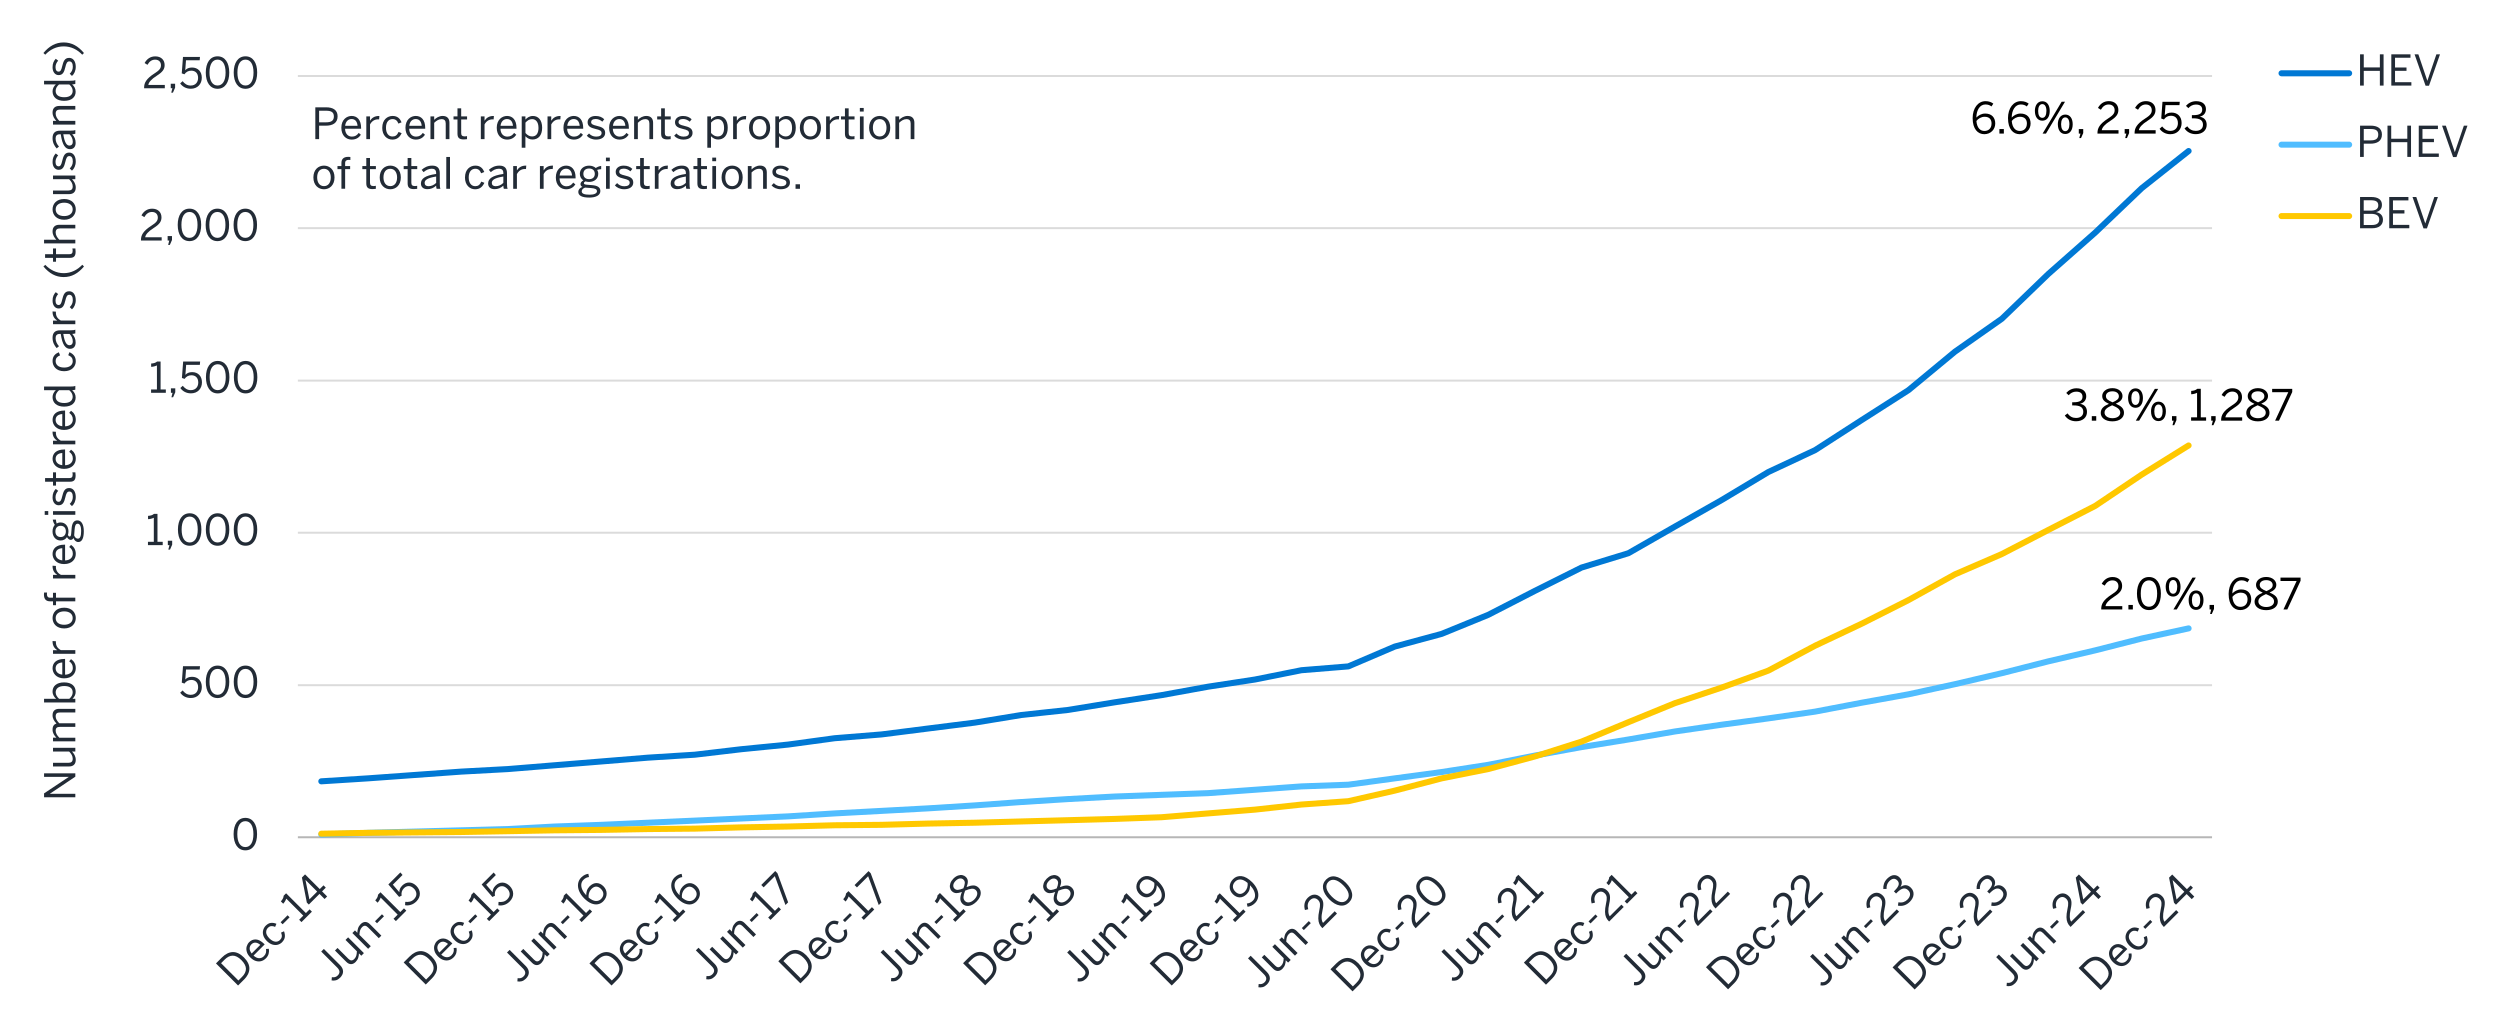 <?xml version="1.0" encoding="UTF-8"?><svg id="b" xmlns="http://www.w3.org/2000/svg" xmlns:xlink="http://www.w3.org/1999/xlink" viewBox="0 0 930 383.63"><defs><style>.bc{clip-path:url(#ba);}.bd{clip-path:url(#ay);}.be{clip-path:url(#an);}.bf{clip-path:url(#t);}.bg{clip-path:url(#i);}.bh{clip-path:url(#af);}.bi{clip-path:url(#x);}.bj{clip-path:url(#k);}.bk{clip-path:url(#q);}.bl{clip-path:url(#ar);}.bm{fill:#222b36;}.bn{clip-path:url(#bb);}.bo{clip-path:url(#m);}.bp{clip-path:url(#f);}.bq{clip-path:url(#j);}.br{clip-path:url(#aa);}.bs{clip-path:url(#ai);}.bt{clip-path:url(#ac);}.bu{clip-path:url(#ad);}.bv{clip-path:url(#al);}.bw{clip-path:url(#ax);}.bx{clip-path:url(#av);}.by,.bz,.ca,.cb,.cc,.cd,.ce{fill:none;}.bz{stroke:#dbdbdb;}.bz,.ca{stroke-width:.75px;}.bz,.ca,.cc,.cd,.ce{stroke-linejoin:round;}.cf{clip-path:url(#am);}.cg{clip-path:url(#aq);}.ch{clip-path:url(#p);}.ci{clip-path:url(#h);}.cj{clip-path:url(#ak);}.ck{clip-path:url(#ag);}.cl{clip-path:url(#o);}.cm{clip-path:url(#v);}.cn{clip-path:url(#n);}.co{clip-path:url(#r);}.cp{clip-path:url(#s);}.cq{clip-path:url(#az);}.cr{clip-path:url(#at);}.cs{clip-path:url(#g);}.ct{clip-path:url(#z);}.ca{stroke:#b6b6b6;}.cb{clip-rule:evenodd;}.cu{clip-path:url(#ao);}.cc{stroke:#50bdff;}.cc,.cd,.ce{stroke-linecap:round;stroke-width:2.25px;}.cv{clip-path:url(#ap);}.cd{stroke:#ffc800;}.cw{clip-path:url(#l);}.cx{clip-path:url(#d);}.cy{clip-path:url(#ae);}.cz{clip-path:url(#e);}.da{clip-path:url(#au);}.db{clip-path:url(#aj);}.dc{clip-path:url(#w);}.ce{stroke:#0078d4;}.dd{clip-path:url(#ab);}.de{clip-path:url(#ah);}.df{clip-path:url(#y);}.dg{clip-path:url(#as);}.dh{clip-path:url(#c);}.di{clip-path:url(#u);}.dj{clip-path:url(#aw);}</style><clipPath id="c"><polygon class="cb" points="-1.87 381.09 941.06 381.09 941.06 4.08 -1.87 4.08 -1.87 381.09 -1.87 381.09"/></clipPath><clipPath id="d"><polygon class="cb" points="-1.87 381.09 941.06 381.09 941.06 4.08 -1.87 4.08 -1.87 381.09 -1.87 381.09"/></clipPath><clipPath id="e"><polygon class="cb" points="110.81 312.42 823.67 312.42 823.67 28.12 110.81 28.12 110.81 312.42 110.81 312.42"/></clipPath><clipPath id="f"><polygon class="cb" points="110.81 312.42 823.67 312.42 823.67 28.12 110.81 28.12 110.81 312.42 110.81 312.42"/></clipPath><clipPath id="g"><polygon class="cb" points="110.81 312.42 823.67 312.42 823.67 28.12 110.81 28.12 110.81 312.42 110.81 312.42"/></clipPath><clipPath id="h"><polygon class="cb" points="-1.87 381.09 941.06 381.09 941.06 4.08 -1.87 4.08 -1.87 381.09 -1.87 381.09"/></clipPath><clipPath id="i"><rect class="by" x="-1.87" y="4.08" width="942.93" height="377.02"/></clipPath><clipPath id="j"><polygon class="cb" points="-1.87 381.09 941.06 381.09 941.06 4.08 -1.87 4.08 -1.87 381.09 -1.87 381.09"/></clipPath><clipPath id="k"><rect class="by" x="-1.87" y="4.08" width="942.93" height="377.02"/></clipPath><clipPath id="l"><polygon class="cb" points="-1.87 381.09 941.06 381.09 941.06 4.08 -1.87 4.08 -1.87 381.09 -1.87 381.09"/></clipPath><clipPath id="m"><rect class="by" x="-1.87" y="4.08" width="942.93" height="377.02"/></clipPath><clipPath id="n"><polygon class="cb" points="-1.87 381.09 941.06 381.09 941.06 4.08 -1.87 4.08 -1.87 381.09 -1.87 381.09"/></clipPath><clipPath id="o"><rect class="by" x="-1.87" y="4.08" width="942.93" height="377.02"/></clipPath><clipPath id="p"><polygon class="cb" points="-1.87 381.09 941.06 381.09 941.06 4.08 -1.87 4.08 -1.87 381.09 -1.87 381.09"/></clipPath><clipPath id="q"><rect class="by" x="-1.87" y="4.08" width="942.93" height="377.02"/></clipPath><clipPath id="r"><polygon class="cb" points="-1.87 381.09 941.06 381.09 941.06 4.08 -1.87 4.08 -1.87 381.09 -1.87 381.09"/></clipPath><clipPath id="s"><rect class="by" x="-1.87" y="4.08" width="942.93" height="377.02"/></clipPath><clipPath id="t"><polygon class="cb" points="-1.87 381.09 941.06 381.09 941.06 4.08 -1.87 4.08 -1.87 381.09 -1.87 381.09"/></clipPath><clipPath id="u"><polygon class="cb" points="-1.87 381.09 941.06 381.09 941.06 4.08 -1.87 4.08 -1.87 381.09 -1.87 381.09"/></clipPath><clipPath id="v"><polygon class="cb" points="-1.87 381.09 941.06 381.09 941.06 4.08 -1.87 4.08 -1.87 381.09 -1.87 381.09"/></clipPath><clipPath id="w"><polygon class="cb" points="-1.87 381.09 941.06 381.09 941.06 4.08 -1.87 4.08 -1.87 381.09 -1.87 381.09"/></clipPath><clipPath id="x"><polygon class="cb" points="-1.87 381.09 941.06 381.09 941.06 4.08 -1.87 4.08 -1.87 381.09 -1.87 381.09"/></clipPath><clipPath id="y"><polygon class="cb" points="-1.87 381.09 941.06 381.09 941.06 4.08 -1.87 4.08 -1.87 381.09 -1.87 381.09"/></clipPath><clipPath id="z"><polygon class="cb" points="-1.87 381.09 941.06 381.09 941.06 4.08 -1.87 4.08 -1.87 381.09 -1.87 381.09"/></clipPath><clipPath id="aa"><polygon class="cb" points="-1.87 381.09 941.06 381.09 941.06 4.08 -1.87 4.08 -1.87 381.09 -1.87 381.09"/></clipPath><clipPath id="ab"><polygon class="cb" points="-1.87 381.09 941.06 381.09 941.06 4.08 -1.87 4.08 -1.87 381.09 -1.87 381.09"/></clipPath><clipPath id="ac"><polygon class="cb" points="-1.87 381.09 941.06 381.09 941.06 4.08 -1.87 4.08 -1.87 381.09 -1.87 381.09"/></clipPath><clipPath id="ad"><polygon class="cb" points="-1.87 381.09 941.06 381.09 941.06 4.08 -1.87 4.08 -1.87 381.09 -1.87 381.09"/></clipPath><clipPath id="ae"><polygon class="cb" points="-1.87 381.09 941.06 381.09 941.06 4.08 -1.87 4.08 -1.87 381.09 -1.87 381.09"/></clipPath><clipPath id="af"><polygon class="cb" points="-1.87 381.09 941.06 381.09 941.06 4.08 -1.87 4.08 -1.87 381.09 -1.87 381.09"/></clipPath><clipPath id="ag"><polygon class="cb" points="-1.87 381.09 941.06 381.09 941.06 4.08 -1.87 4.08 -1.87 381.09 -1.87 381.09"/></clipPath><clipPath id="ah"><polygon class="cb" points="-1.87 381.09 941.06 381.09 941.06 4.08 -1.87 4.08 -1.87 381.09 -1.87 381.09"/></clipPath><clipPath id="ai"><polygon class="cb" points="-1.87 381.09 941.06 381.09 941.06 4.08 -1.87 4.08 -1.87 381.09 -1.87 381.09"/></clipPath><clipPath id="aj"><polygon class="cb" points="-1.87 381.09 941.06 381.09 941.06 4.08 -1.87 4.08 -1.87 381.09 -1.87 381.09"/></clipPath><clipPath id="ak"><polygon class="cb" points="-1.87 381.09 941.06 381.09 941.06 4.08 -1.87 4.08 -1.87 381.09 -1.87 381.09"/></clipPath><clipPath id="al"><polygon class="cb" points="-1.87 381.09 941.06 381.09 941.06 4.08 -1.87 4.08 -1.87 381.09 -1.87 381.09"/></clipPath><clipPath id="am"><polygon class="cb" points="-1.87 381.09 941.06 381.09 941.06 4.08 -1.87 4.08 -1.87 381.09 -1.87 381.09"/></clipPath><clipPath id="an"><polygon class="cb" points="-1.87 381.09 941.06 381.09 941.06 4.08 -1.87 4.08 -1.87 381.09 -1.87 381.09"/></clipPath><clipPath id="ao"><polygon class="cb" points="-1.87 381.09 941.06 381.09 941.06 4.08 -1.87 4.08 -1.87 381.09 -1.87 381.09"/></clipPath><clipPath id="ap"><rect class="by" x="-1.87" y="4.08" width="942.93" height="377.02"/></clipPath><clipPath id="aq"><polygon class="cb" points="-1.87 381.09 941.06 381.09 941.06 4.08 -1.87 4.08 -1.87 381.09 -1.87 381.09"/></clipPath><clipPath id="ar"><polygon class="cb" points="-1.87 381.09 941.06 381.09 941.06 4.08 -1.87 4.08 -1.87 381.09 -1.87 381.09"/></clipPath><clipPath id="as"><rect class="by" x="-1.87" y="4.08" width="942.93" height="377.02"/></clipPath><clipPath id="at"><polygon class="cb" points="-1.87 381.09 941.06 381.09 941.06 4.08 -1.87 4.08 -1.87 381.09 -1.87 381.09"/></clipPath><clipPath id="au"><polygon class="cb" points="-1.87 381.09 941.06 381.09 941.06 4.08 -1.87 4.08 -1.87 381.09 -1.87 381.09"/></clipPath><clipPath id="av"><rect class="by" x="-1.87" y="4.08" width="942.93" height="377.02"/></clipPath><clipPath id="aw"><polygon class="cb" points="-1.87 381.09 941.06 381.09 941.06 4.08 -1.87 4.08 -1.87 381.09 -1.87 381.09"/></clipPath><clipPath id="ax"><polygon class="cb" points="-1.87 381.09 941.06 381.09 941.06 4.08 -1.87 4.08 -1.87 381.09 -1.87 381.09"/></clipPath><clipPath id="ay"><rect class="by" x="-1.87" y="4.08" width="942.93" height="377.02"/></clipPath><clipPath id="az"><rect class="by" x="106.57" y="32.55" width="238.84" height="50.94"/></clipPath><clipPath id="ba"><polygon class="cb" points="106.57 83.49 345.4 83.49 345.4 32.55 106.57 32.55 106.57 83.49 106.57 83.49"/></clipPath><clipPath id="bb"><rect class="by" x="106.57" y="32.55" width="238.84" height="50.94"/></clipPath></defs><g class="dh"><path class="bz" d="M110.81,254.9h712.07M110.81,198.17h712.07M110.81,141.59h712.07M110.81,84.86h712.07M110.81,28.28h712.07"/></g><g class="cx"><line class="ca" x1="110.81" y1="311.47" x2="822.88" y2="311.47"/></g><g class="cz"><polyline class="ce" points="119.53 290.65 136.82 289.55 154.26 288.29 171.55 287.04 189 286.09 206.28 284.68 223.73 283.26 241.01 281.85 258.46 280.75 275.74 278.71 293.19 276.98 310.48 274.62 327.92 273.21 345.21 271.01 362.65 268.81 379.94 265.98 397.38 264.09 414.67 261.26 432.11 258.59 449.4 255.45 466.85 252.78 484.13 249.32 501.58 247.9 518.86 240.52 536.31 235.8 553.6 228.73 571.04 219.77 588.33 211.13 605.77 205.79 623.06 195.89 640.5 185.99 657.79 175.61 675.23 167.44 692.52 156.28 709.96 145.13 727.25 130.82 744.7 118.57 761.98 101.91 779.43 86.51 796.71 70.01 814.16 56.18"/></g><g class="bp"><polyline class="cc" points="119.53 310.45 136.82 309.82 154.26 309.35 171.55 308.88 189 308.41 206.28 307.47 223.73 306.84 241.01 306.05 258.46 305.27 275.74 304.48 293.19 303.69 310.48 302.59 327.92 301.65 345.21 300.71 362.65 299.61 379.94 298.35 397.38 297.25 414.67 296.31 432.11 295.68 449.4 295.05 466.85 293.79 484.13 292.54 501.58 291.91 518.86 289.55 536.31 287.19 553.6 284.52 571.04 281.06 588.33 277.92 605.77 275.09 623.06 272.11 640.5 269.59 657.79 267.24 675.23 264.72 692.52 261.42 709.96 258.28 727.25 254.51 744.7 250.42 761.98 246.02 779.43 241.93 796.71 237.53 814.16 233.76"/></g><g class="cs"><polyline class="cd" points="119.53 310.14 136.82 309.82 154.26 309.67 171.55 309.51 189 309.2 206.28 308.88 223.73 308.72 241.01 308.41 258.46 308.25 275.74 307.78 293.19 307.47 310.48 307 327.92 306.84 345.21 306.37 362.65 306.05 379.94 305.58 397.38 305.11 414.67 304.64 432.11 304.01 449.4 302.59 466.85 301.18 484.13 299.29 501.58 298.04 518.86 294.11 536.31 289.55 553.6 286.09 571.04 281.38 588.33 275.88 605.77 268.65 623.06 261.58 640.5 255.76 657.79 249.48 675.23 240.2 692.52 232.03 709.96 223.23 727.25 213.65 744.7 206.1 761.98 197.14 779.43 188.19 796.71 176.56 814.16 165.71"/></g><g class="ci"><g class="bg"><path class="bm" d="M86.9,310.29c0-3.63,1.6-6.04,4.38-6.04s4.35,2.4,4.35,6.04-1.56,6.04-4.35,6.04-4.38-2.4-4.38-6.04ZM94.27,310.29c0-3.16-1.16-4.81-2.99-4.81s-3,1.65-3,4.81,1.16,4.82,3,4.82,2.99-1.67,2.99-4.82Z"/></g></g><g class="bq"><g class="bj"><path class="bm" d="M67.01,257.7l.93-.85c.74.93,1.65,1.62,2.99,1.62,1.9,0,2.77-1.34,2.77-2.83,0-1.78-1.04-2.7-2.53-2.7-1.13,0-1.93.47-2.56,1.35l-.99-.35.46-6.11h6.32l-.11,1.24h-5.09l-.28,3.71c.53-.6,1.3-1.01,2.53-1.01,2.17,0,3.63,1.49,3.63,3.8s-1.56,4.1-4.1,4.1c-1.73,0-3.11-.8-3.94-1.98Z"/><path class="bm" d="M76.56,253.64c0-3.63,1.6-6.04,4.38-6.04s4.35,2.4,4.35,6.04-1.56,6.04-4.35,6.04-4.38-2.4-4.38-6.04ZM83.93,253.64c0-3.16-1.16-4.81-2.99-4.81s-3,1.65-3,4.81,1.16,4.82,3,4.82,2.99-1.67,2.99-4.82Z"/><path class="bm" d="M86.95,253.64c0-3.63,1.6-6.04,4.38-6.04s4.35,2.4,4.35,6.04-1.56,6.04-4.35,6.04-4.38-2.4-4.38-6.04ZM94.32,253.64c0-3.16-1.16-4.81-2.99-4.81s-3,1.65-3,4.81,1.16,4.82,3,4.82,2.99-1.67,2.99-4.82Z"/></g></g><g class="cw"><g class="bo"><path class="bm" d="M55.04,202.79v-1.23h2.18v-8.96c-.57.3-1.48.53-2.15.53v-1.23c.9-.03,1.7-.27,2.22-.75h1.29v10.4h1.95v1.23h-5.49Z"/><path class="bm" d="M62.62,204.45l.42-1.65h-.61v-1.65h1.62v1.46l-.8,1.84h-.63Z"/><path class="bm" d="M66.19,196.98c0-3.63,1.6-6.04,4.38-6.04s4.35,2.4,4.35,6.04-1.56,6.04-4.35,6.04-4.38-2.4-4.38-6.04ZM73.56,196.98c0-3.16-1.16-4.81-2.99-4.81s-3,1.65-3,4.81,1.16,4.82,3,4.82,2.99-1.67,2.99-4.82Z"/><path class="bm" d="M76.57,196.98c0-3.63,1.6-6.04,4.38-6.04s4.35,2.4,4.35,6.04-1.56,6.04-4.35,6.04-4.38-2.4-4.38-6.04ZM83.94,196.98c0-3.16-1.16-4.81-2.99-4.81s-3,1.65-3,4.81,1.16,4.82,3,4.82,2.99-1.67,2.99-4.82Z"/><path class="bm" d="M86.96,196.98c0-3.63,1.6-6.04,4.38-6.04s4.35,2.4,4.35,6.04-1.56,6.04-4.35,6.04-4.38-2.4-4.38-6.04ZM94.33,196.98c0-3.16-1.16-4.81-2.99-4.81s-3,1.65-3,4.81,1.16,4.82,3,4.82,2.99-1.67,2.99-4.82Z"/></g></g><g class="cn"><g class="cl"><path class="bm" d="M56.2,146.12v-1.23h2.18v-8.96c-.57.3-1.48.53-2.15.53v-1.23c.9-.03,1.7-.27,2.22-.75h1.29v10.4h1.95v1.23h-5.49Z"/><path class="bm" d="M63.77,147.77l.42-1.65h-.61v-1.65h1.62v1.46l-.8,1.84h-.63Z"/><path class="bm" d="M67.06,144.36l.93-.85c.74.93,1.65,1.62,2.99,1.62,1.9,0,2.77-1.34,2.77-2.83,0-1.78-1.04-2.7-2.53-2.7-1.13,0-1.93.47-2.56,1.35l-.99-.35.46-6.11h6.32l-.11,1.24h-5.09l-.28,3.71c.53-.6,1.3-1.01,2.53-1.01,2.17,0,3.63,1.49,3.63,3.8s-1.56,4.1-4.1,4.1c-1.73,0-3.11-.8-3.94-1.98Z"/><path class="bm" d="M76.61,140.31c0-3.63,1.6-6.04,4.38-6.04s4.35,2.4,4.35,6.04-1.56,6.04-4.35,6.04-4.38-2.4-4.38-6.04ZM83.98,140.31c0-3.16-1.16-4.81-2.99-4.81s-3,1.65-3,4.81,1.16,4.82,3,4.82,2.99-1.67,2.99-4.82Z"/><path class="bm" d="M87,140.31c0-3.63,1.6-6.04,4.38-6.04s4.35,2.4,4.35,6.04-1.56,6.04-4.35,6.04-4.38-2.4-4.38-6.04ZM94.37,140.31c0-3.16-1.16-4.81-2.99-4.81s-3,1.65-3,4.81,1.16,4.82,3,4.82,2.99-1.67,2.99-4.82Z"/></g></g><g class="ch"><g class="bk"><path class="bm" d="M52.44,89.47v-.25c0-1.68.75-3.25,3.82-5.22,1.74-1.12,2.45-1.82,2.45-3.06s-.8-2.09-2.18-2.09c-1.19,0-2.15.66-2.84,1.92l-1.07-.66c.85-1.54,2.17-2.48,3.98-2.48,2.15,0,3.47,1.32,3.47,3.22,0,1.52-.69,2.56-2.92,3.98-2.03,1.29-3.02,2.44-3.14,3.43h6.13v1.23h-7.69Z"/><path class="bm" d="M62.55,91.12l.42-1.65h-.61v-1.65h1.62v1.46l-.8,1.84h-.63Z"/><path class="bm" d="M66.11,83.66c0-3.63,1.6-6.04,4.38-6.04s4.35,2.4,4.35,6.04-1.56,6.04-4.35,6.04-4.38-2.4-4.38-6.04ZM73.48,83.66c0-3.16-1.16-4.81-2.99-4.81s-3,1.65-3,4.81,1.16,4.82,3,4.82,2.99-1.67,2.99-4.82Z"/><path class="bm" d="M76.5,83.66c0-3.63,1.6-6.04,4.38-6.04s4.35,2.4,4.35,6.04-1.56,6.04-4.35,6.04-4.38-2.4-4.38-6.04ZM83.87,83.66c0-3.16-1.16-4.81-2.99-4.81s-3,1.65-3,4.81,1.16,4.82,3,4.82,2.99-1.67,2.99-4.82Z"/><path class="bm" d="M86.89,83.66c0-3.63,1.6-6.04,4.38-6.04s4.35,2.4,4.35,6.04-1.56,6.04-4.35,6.04-4.38-2.4-4.38-6.04ZM94.26,83.66c0-3.16-1.16-4.81-2.99-4.81s-3,1.65-3,4.81,1.16,4.82,3,4.82,2.99-1.67,2.99-4.82Z"/></g></g><g class="co"><g class="cp"><path class="bm" d="M53.61,32.81v-.25c0-1.68.75-3.25,3.82-5.22,1.74-1.12,2.45-1.82,2.45-3.06s-.8-2.09-2.18-2.09c-1.19,0-2.15.66-2.84,1.92l-1.07-.66c.85-1.54,2.17-2.48,3.98-2.48,2.15,0,3.47,1.32,3.47,3.22,0,1.52-.69,2.56-2.92,3.98-2.03,1.29-3.02,2.44-3.14,3.43h6.13v1.23h-7.69Z"/><path class="bm" d="M63.71,34.46l.42-1.65h-.61v-1.65h1.62v1.46l-.8,1.84h-.63Z"/><path class="bm" d="M67,31.05l.93-.85c.74.93,1.65,1.62,2.99,1.62,1.9,0,2.77-1.34,2.77-2.83,0-1.78-1.04-2.7-2.53-2.7-1.13,0-1.93.47-2.56,1.35l-.99-.35.46-6.11h6.32l-.11,1.24h-5.09l-.28,3.71c.53-.6,1.3-1.01,2.53-1.01,2.17,0,3.63,1.49,3.63,3.8s-1.56,4.1-4.1,4.1c-1.73,0-3.11-.8-3.94-1.98Z"/><path class="bm" d="M76.55,26.99c0-3.63,1.6-6.04,4.38-6.04s4.35,2.4,4.35,6.04-1.56,6.04-4.35,6.04-4.38-2.4-4.38-6.04ZM83.92,26.99c0-3.16-1.16-4.81-2.99-4.81s-3,1.65-3,4.81,1.16,4.82,3,4.82,2.99-1.67,2.99-4.82Z"/><path class="bm" d="M86.94,26.99c0-3.63,1.6-6.04,4.38-6.04s4.35,2.4,4.35,6.04-1.56,6.04-4.35,6.04-4.38-2.4-4.38-6.04ZM94.31,26.99c0-3.16-1.16-4.81-2.99-4.81s-3,1.65-3,4.81,1.16,4.82,3,4.82,2.99-1.67,2.99-4.82Z"/></g></g><g class="bf"><path class="bm" d="M90.74,364.45c1.32-1.31,1.99-2.67,2.03-4.07.04-1.4-.64-2.8-2.02-4.21-1.38-1.37-2.77-2.03-4.16-2-1.39.04-2.75.72-4.08,2.05l-2.17,2.17,8.22,8.22,2.17-2.17h0ZM82.23,358.31l1.29-1.29c1-1.01,2.01-1.51,3.05-1.52,1.04,0,2.1.54,3.21,1.64,1.13,1.14,1.7,2.23,1.71,3.26,0,1.04-.49,2.05-1.5,3.04l-1.31,1.31-6.45-6.45h0ZM98.85,356.58c.54-.55.9-1.13,1.07-1.73s.2-1.24.07-1.9l-1.04.07c.09.52.08,1-.03,1.44s-.37.87-.79,1.28c-.5.49-1.08.73-1.76.71-.67-.02-1.36-.34-2.05-.98l4.14-4.15-.2-.2c-1.07-1.04-2.09-1.59-3.05-1.64-.96-.05-1.79.28-2.5.99-.42.42-.73.94-.92,1.55-.19.62-.19,1.28,0,2,.18.72.63,1.44,1.33,2.15.69.67,1.38,1.12,2.08,1.32.7.21,1.36.22,1.99.05.63-.18,1.17-.5,1.64-.97h0ZM93.62,354.7c-.53-.68-.77-1.32-.75-1.92s.25-1.1.66-1.5c.49-.47,1.02-.68,1.59-.62.57.06,1.14.34,1.71.83l-3.21,3.21ZM104.92,350.51c.62-.63.96-1.29,1.04-1.97.07-.68-.03-1.38-.3-2.1l-1.1.48c.24.61.33,1.13.26,1.56-.07.43-.29.83-.66,1.19-.51.5-1.11.71-1.8.62-.69-.08-1.4-.48-2.14-1.2-.8-.84-1.2-1.6-1.21-2.28,0-.68.21-1.24.67-1.67.38-.38.79-.59,1.23-.63.44-.04.92.05,1.44.29l.48-1.14c-.62-.28-1.26-.4-1.93-.36-.67.04-1.34.38-2.01,1.02-.45.44-.77.98-.96,1.59s-.2,1.29,0,2c.19.71.64,1.43,1.34,2.15.68.66,1.37,1.1,2.06,1.31.7.21,1.36.23,1.98.07.62-.16,1.16-.48,1.62-.93h0ZM107.73,341.23l-.75-.75-2.59,2.59.75.75,2.59-2.59h0ZM116.04,339.15l-.87-.87-1.38,1.38-7.36-7.36-.91.91c-.01.36-.11.71-.3,1.07-.18.36-.43.7-.74,1.03l.87.87c.24-.25.47-.55.68-.9.21-.35.36-.68.46-1l6.33,6.33-1.54,1.54.87.87,3.88-3.88h0ZM121.7,333.49l-1.9-1.9,1.39-1.39-.85-.85-1.39,1.39-5.47-5.47-1.17,1.17,1.83,9.32.74.74,3.97-3.97,1.9,1.9.94-.94h0ZM113.65,327.38l.02-.02,4.32,4.32-2.89,2.89-1.46-7.19h0Z"/></g><g class="di"><path class="bm" d="M126.52,363.71c.73-.74,1.1-1.51,1.1-2.32,0-.81-.38-1.61-1.15-2.39l-6-6-.98.98,5.93,5.93c.58.59.87,1.13.86,1.62,0,.49-.23.94-.66,1.36-.32.32-.67.52-1.03.6s-.75.09-1.14.02l-.1,1.21c.56.1,1.1.08,1.62-.06s1.04-.46,1.54-.95h0ZM132.31,357.83c.47-.49.79-1.01.96-1.57.17-.56.26-1.1.25-1.61l.88.88.97-.97-5.87-5.87-.97.97,4.23,4.23c-.01.59-.08,1.13-.22,1.6s-.38.89-.73,1.24c-.37.37-.74.55-1.1.54-.36-.01-.74-.21-1.12-.6l-4.03-4.03-.95.95,4.23,4.23c.56.56,1.14.84,1.73.84.6,0,1.18-.27,1.74-.83h0ZM137.93,351.99l-4.22-4.22c.01-.6.09-1.13.23-1.61.14-.48.38-.89.73-1.24.37-.37.74-.55,1.1-.54s.74.21,1.12.6l4.02,4.02.95-.95-4.23-4.23c-.56-.56-1.14-.84-1.74-.85-.6,0-1.18.27-1.75.83-.47.49-.79,1.02-.96,1.58-.17.56-.25,1.1-.25,1.62l-.88-.88-.97.97,5.87,5.87.97-.97h0ZM142.84,340.86l-.75-.75-2.59,2.59.75.75,2.59-2.59h0ZM151.15,338.77l-.87-.87-1.38,1.38-7.36-7.36-.91.91c-.01.36-.11.71-.3,1.07s-.43.7-.74,1.03l.87.87c.24-.25.47-.55.68-.9.21-.35.36-.68.46-1l6.33,6.34-1.54,1.54.87.87,3.88-3.88h0ZM154.89,335.34c.89-.92,1.33-1.91,1.3-2.95-.02-1.04-.46-1.99-1.3-2.85-.84-.82-1.73-1.23-2.66-1.25s-1.8.36-2.59,1.13c-.43.43-.72.86-.88,1.27-.16.42-.23.82-.2,1.22l-2.42-2.82,3.6-3.6-.8-.95-4.47,4.47,4,4.64.94-.46c-.09-.53-.07-1.03.06-1.48.13-.46.4-.88.79-1.28.54-.54,1.13-.8,1.78-.81.65,0,1.29.31,1.93.93.55.54.86,1.17.92,1.87.07.7-.23,1.4-.88,2.09-.48.46-.99.76-1.54.89-.55.13-1.12.16-1.72.08l-.06,1.26c.72.13,1.44.08,2.17-.15.73-.22,1.4-.64,2.02-1.25h0Z"/></g><g class="cm"><path class="bm" d="M160.56,364.09c1.32-1.31,1.99-2.67,2.03-4.07.04-1.4-.64-2.8-2.02-4.21-1.38-1.37-2.77-2.03-4.16-2-1.39.04-2.75.72-4.08,2.05l-2.17,2.17,8.22,8.22,2.17-2.17h0ZM152.05,357.96l1.29-1.29c1-1.01,2.01-1.51,3.05-1.52,1.04,0,2.1.54,3.21,1.64,1.13,1.14,1.7,2.23,1.71,3.26,0,1.04-.49,2.05-1.5,3.04l-1.31,1.31-6.45-6.45h0ZM168.67,356.22c.54-.55.9-1.13,1.07-1.73.17-.61.2-1.24.07-1.9l-1.04.07c.09.52.08,1-.03,1.44s-.37.87-.79,1.28c-.5.49-1.08.73-1.76.71-.67-.02-1.36-.34-2.05-.98l4.14-4.15-.2-.2c-1.07-1.04-2.09-1.59-3.05-1.64s-1.79.28-2.5.99c-.42.42-.73.94-.92,1.55-.19.62-.19,1.28,0,2,.18.72.63,1.44,1.33,2.15.69.67,1.38,1.12,2.08,1.32.7.21,1.36.22,1.99.05.63-.18,1.17-.5,1.64-.97h0ZM163.44,354.35c-.53-.68-.77-1.32-.75-1.92.03-.6.25-1.1.66-1.5.49-.47,1.02-.68,1.59-.62s1.14.34,1.71.83l-3.21,3.21ZM174.74,350.16c.62-.63.96-1.29,1.04-1.97.07-.68-.03-1.38-.3-2.1l-1.1.48c.24.61.33,1.13.26,1.56-.07.43-.29.83-.66,1.19-.51.5-1.11.71-1.8.62-.69-.08-1.4-.48-2.14-1.2-.8-.84-1.2-1.6-1.21-2.28,0-.68.21-1.24.67-1.67.38-.38.79-.59,1.23-.63s.92.05,1.44.29l.48-1.14c-.62-.28-1.26-.4-1.93-.36-.67.04-1.34.38-2.01,1.02-.45.44-.77.98-.96,1.59s-.2,1.29,0,2,.64,1.43,1.34,2.15c.68.66,1.37,1.1,2.06,1.31.7.21,1.36.23,1.98.07.62-.16,1.16-.48,1.62-.93h0ZM177.55,340.88l-.75-.75-2.59,2.59.75.75,2.59-2.59h0ZM185.86,338.79l-.87-.87-1.38,1.38-7.36-7.36-.91.91c-.01.36-.11.71-.3,1.07-.18.36-.43.7-.74,1.03l.87.87c.24-.25.47-.55.68-.9.21-.35.36-.68.46-1l6.33,6.33-1.54,1.54.87.87,3.88-3.88h0ZM189.6,335.37c.89-.92,1.33-1.91,1.3-2.95-.02-1.04-.46-1.99-1.3-2.85-.84-.82-1.73-1.23-2.66-1.25-.94-.02-1.8.36-2.59,1.13-.43.43-.72.86-.88,1.27-.16.42-.23.82-.2,1.22l-2.42-2.82,3.6-3.6-.8-.95-4.47,4.47,4,4.64.94-.46c-.09-.53-.07-1.03.06-1.48.13-.46.4-.89.79-1.28.54-.54,1.13-.8,1.78-.81.65,0,1.29.31,1.93.93.55.54.86,1.17.92,1.87.07.7-.23,1.4-.88,2.09-.48.46-.99.76-1.54.89-.55.13-1.12.16-1.72.08l-.06,1.26c.72.13,1.44.08,2.17-.15.73-.22,1.4-.64,2.02-1.25h0Z"/></g><g class="dc"><path class="bm" d="M195.63,364.07c.73-.74,1.1-1.51,1.1-2.32,0-.81-.38-1.61-1.15-2.39l-6-6-.98.98,5.93,5.93c.58.59.87,1.13.86,1.62,0,.49-.23.94-.66,1.36-.32.32-.67.52-1.03.6-.37.08-.75.09-1.14.02l-.1,1.21c.56.1,1.1.08,1.62-.06.53-.14,1.04-.46,1.54-.95h0ZM201.41,358.19c.47-.49.79-1.01.96-1.57.17-.56.26-1.1.25-1.61l.88.88.97-.97-5.87-5.87-.97.97,4.23,4.23c-.01.59-.08,1.13-.22,1.6-.14.47-.38.89-.73,1.24-.37.37-.74.55-1.1.54s-.74-.21-1.12-.6l-4.03-4.03-.95.95,4.23,4.23c.56.56,1.14.84,1.73.84.6,0,1.18-.27,1.74-.83h0ZM207.04,352.35l-4.22-4.22c.01-.6.09-1.13.23-1.61.14-.48.38-.89.73-1.24.37-.37.74-.55,1.1-.54.36.01.74.21,1.12.6l4.02,4.02.95-.95-4.23-4.23c-.56-.56-1.14-.84-1.74-.85-.6,0-1.18.27-1.75.83-.47.49-.79,1.02-.96,1.58-.17.56-.25,1.1-.25,1.62l-.88-.88-.97.97,5.87,5.87.97-.97h0ZM211.95,341.21l-.75-.75-2.59,2.59.75.75,2.59-2.59h0ZM220.26,339.12l-.87-.87-1.38,1.38-7.36-7.36-.91.91c-.01.36-.11.71-.3,1.07-.18.36-.43.7-.74,1.03l.87.87c.24-.25.47-.55.68-.9.21-.35.36-.68.46-1l6.33,6.34-1.54,1.54.87.87,3.88-3.88h0ZM224.41,335.29c.83-.86,1.25-1.8,1.26-2.82s-.38-1.94-1.18-2.77c-.79-.78-1.63-1.18-2.53-1.2-.9-.02-1.78.38-2.63,1.21-.49.51-.83,1.05-1.01,1.63-.18.58-.26,1.15-.24,1.7-.65-.67-1.13-1.35-1.45-2.05-.32-.7-.45-1.37-.39-2.01.06-.64.32-1.2.79-1.68.35-.35.7-.6,1.03-.75s.68-.25,1.04-.29l-.23-1.21c-.4.04-.83.16-1.29.38-.45.21-.91.54-1.37.99-.64.65-1.02,1.41-1.16,2.27-.13.86-.02,1.77.36,2.72s1,1.87,1.88,2.76c.94.93,1.84,1.57,2.71,1.91.87.35,1.68.45,2.43.3.75-.15,1.41-.51,1.98-1.09h0ZM223.63,334.4c-.54.55-1.21.81-2,.77-.79-.04-1.68-.46-2.66-1.27-.08-.55-.03-1.11.13-1.68.17-.57.47-1.08.9-1.53.64-.62,1.27-.92,1.87-.87.61.04,1.17.33,1.68.85.6.61.9,1.25.9,1.9,0,.66-.28,1.27-.83,1.83h0Z"/></g><g class="bi"><path class="bm" d="M229.67,364.45c1.32-1.31,1.99-2.67,2.03-4.07s-.64-2.8-2.02-4.21c-1.38-1.37-2.77-2.03-4.16-2-1.39.04-2.75.72-4.08,2.05l-2.17,2.17,8.22,8.22,2.17-2.17h0ZM221.15,358.31l1.29-1.29c1-1.01,2.01-1.51,3.05-1.52,1.04,0,2.1.54,3.21,1.64,1.13,1.14,1.7,2.23,1.71,3.26,0,1.04-.49,2.05-1.5,3.04l-1.31,1.31-6.45-6.45h0ZM237.78,356.58c.54-.55.9-1.13,1.07-1.73.17-.61.2-1.24.07-1.9l-1.04.07c.09.52.08,1-.03,1.44s-.37.87-.79,1.28c-.5.49-1.08.73-1.76.71-.67-.02-1.36-.34-2.05-.98l4.14-4.15-.2-.2c-1.07-1.04-2.09-1.59-3.05-1.64-.96-.05-1.79.28-2.5.99-.42.42-.73.94-.92,1.55-.19.62-.19,1.28,0,2,.18.72.63,1.44,1.33,2.15.69.67,1.38,1.12,2.08,1.32.7.21,1.36.22,1.99.05.63-.18,1.17-.5,1.64-.97h0ZM232.55,354.7c-.53-.68-.77-1.32-.75-1.92s.25-1.1.66-1.5c.49-.47,1.02-.68,1.59-.62.57.06,1.14.34,1.71.83l-3.21,3.21ZM243.85,350.51c.62-.63.96-1.29,1.04-1.97.07-.68-.03-1.38-.3-2.1l-1.1.48c.24.61.33,1.13.26,1.56-.07.43-.29.83-.66,1.19-.51.5-1.11.71-1.8.62s-1.4-.48-2.14-1.2c-.8-.84-1.2-1.6-1.21-2.28,0-.68.21-1.24.67-1.67.38-.38.79-.59,1.23-.63.44-.04.92.05,1.44.29l.48-1.14c-.62-.28-1.26-.4-1.93-.36-.67.04-1.34.38-2.01,1.02-.45.44-.77.98-.96,1.59-.19.62-.2,1.29,0,2s.64,1.43,1.34,2.15c.68.66,1.37,1.1,2.06,1.31.7.21,1.36.23,1.98.07.62-.16,1.16-.48,1.62-.93h0ZM246.66,341.23l-.75-.75-2.59,2.59.75.75,2.59-2.59h0ZM254.97,339.15l-.87-.87-1.38,1.38-7.36-7.36-.91.91c-.01.36-.11.71-.3,1.07-.18.36-.43.7-.74,1.03l.87.87c.24-.25.47-.55.68-.9.21-.35.36-.68.46-1l6.33,6.33-1.54,1.54.87.87,3.88-3.88h0ZM259.11,335.31c.83-.86,1.25-1.8,1.26-2.82s-.38-1.94-1.18-2.77c-.79-.78-1.63-1.18-2.53-1.2-.9-.02-1.78.38-2.63,1.21-.49.51-.83,1.05-1.01,1.63-.18.58-.26,1.15-.24,1.7-.65-.67-1.13-1.35-1.45-2.05-.32-.7-.45-1.37-.39-2.01.06-.64.32-1.2.79-1.68.35-.35.7-.6,1.03-.75s.68-.25,1.04-.29l-.23-1.21c-.4.04-.83.16-1.29.38-.45.21-.91.54-1.37.99-.64.65-1.02,1.41-1.16,2.27-.13.86-.02,1.77.36,2.72.37.95,1,1.87,1.88,2.76.94.93,1.84,1.57,2.71,1.91s1.68.45,2.43.3c.75-.15,1.41-.51,1.98-1.09h0ZM258.34,334.42c-.54.55-1.21.81-2,.77-.79-.04-1.68-.46-2.66-1.27-.08-.55-.03-1.11.13-1.68.17-.57.47-1.08.9-1.53.64-.62,1.27-.92,1.87-.87.61.04,1.17.33,1.68.85.6.61.9,1.25.9,1.9,0,.66-.28,1.27-.83,1.83h0Z"/></g><g class="df"><path class="bm" d="M265.89,363.27c.73-.74,1.1-1.51,1.1-2.32,0-.81-.38-1.61-1.15-2.39l-6-6-.98.98,5.93,5.93c.58.59.87,1.13.86,1.62,0,.49-.23.94-.66,1.36-.32.32-.67.52-1.03.6-.37.08-.75.09-1.14.02l-.1,1.21c.56.1,1.1.08,1.62-.06.53-.14,1.04-.46,1.54-.95h0ZM271.68,357.39c.47-.49.79-1.01.96-1.57.17-.56.26-1.1.25-1.61l.88.88.97-.97-5.87-5.87-.97.97,4.23,4.23c-.01.59-.08,1.13-.22,1.6-.14.47-.38.89-.73,1.24-.37.37-.74.55-1.1.54s-.74-.21-1.12-.6l-4.03-4.03-.95.95,4.23,4.23c.56.56,1.14.84,1.73.84.6,0,1.18-.27,1.74-.83h0ZM277.3,351.55l-4.22-4.22c.01-.6.09-1.13.23-1.61.14-.48.38-.89.73-1.24.37-.37.74-.55,1.1-.54.36.01.74.21,1.12.6l4.02,4.02.95-.95-4.23-4.23c-.56-.56-1.14-.84-1.74-.85-.6,0-1.18.27-1.75.83-.47.49-.79,1.02-.96,1.58-.17.56-.25,1.1-.25,1.62l-.88-.88-.97.97,5.87,5.87.97-.97h0ZM282.21,340.41l-.75-.75-2.59,2.59.75.75,2.59-2.59h0ZM290.52,338.32l-.87-.87-1.38,1.38-7.36-7.36-.91.91c-.01.36-.11.71-.3,1.07-.18.36-.43.7-.74,1.03l.87.87c.24-.25.47-.55.68-.9.21-.35.36-.68.46-1l6.33,6.34-1.54,1.54.87.87,3.88-3.88h0ZM293.18,335.66l-3.98-10.82-.82-.82-5.19,5.19.88.88,4.17-4.17,3.95,10.74,1-1h0Z"/></g><g class="ct"><path class="bm" d="M299.93,363.65c1.32-1.31,1.99-2.67,2.03-4.07s-.64-2.8-2.02-4.21c-1.38-1.37-2.77-2.03-4.16-2-1.39.04-2.75.72-4.08,2.05l-2.17,2.17,8.22,8.22,2.17-2.17h0ZM291.42,357.51l1.29-1.29c1-1.01,2.01-1.51,3.05-1.52,1.04,0,2.1.54,3.21,1.64,1.13,1.14,1.7,2.23,1.71,3.26,0,1.04-.49,2.05-1.5,3.04l-1.31,1.31-6.45-6.45h0ZM308.04,355.78c.54-.55.9-1.13,1.07-1.73.17-.61.2-1.24.07-1.9l-1.04.07c.09.52.08,1-.03,1.44s-.37.87-.79,1.28c-.5.49-1.08.73-1.76.71-.67-.02-1.36-.34-2.05-.98l4.14-4.15-.2-.2c-1.07-1.04-2.09-1.59-3.05-1.64-.96-.05-1.79.28-2.5.99-.42.42-.73.94-.92,1.55-.19.62-.19,1.28,0,2,.18.72.63,1.44,1.33,2.15.69.67,1.38,1.12,2.08,1.32.7.21,1.36.22,1.99.05.63-.18,1.17-.5,1.64-.97h0ZM302.81,353.9c-.53-.68-.77-1.32-.75-1.92s.25-1.1.66-1.5c.49-.47,1.02-.68,1.59-.62.57.06,1.14.34,1.71.83l-3.21,3.21ZM314.11,349.71c.62-.63.96-1.29,1.04-1.97.07-.68-.03-1.38-.3-2.1l-1.1.48c.24.61.33,1.13.26,1.56-.07.43-.29.83-.66,1.19-.51.5-1.11.71-1.8.62s-1.4-.48-2.14-1.2c-.8-.84-1.2-1.6-1.21-2.28,0-.68.21-1.24.67-1.67.38-.38.79-.59,1.23-.63.44-.04.92.05,1.44.29l.48-1.14c-.62-.28-1.26-.4-1.93-.36-.67.04-1.34.38-2.01,1.02-.45.44-.77.98-.96,1.59-.19.62-.2,1.29,0,2s.64,1.43,1.34,2.15c.68.66,1.37,1.1,2.06,1.31.7.21,1.36.23,1.98.07.62-.16,1.16-.48,1.62-.93h0ZM316.92,340.43l-.75-.75-2.59,2.59.75.75,2.59-2.59h0ZM325.23,338.34l-.87-.87-1.38,1.38-7.36-7.36-.91.91c-.01.36-.11.71-.3,1.07-.18.36-.43.7-.74,1.03l.87.87c.24-.25.47-.55.68-.9.21-.35.36-.68.46-1l6.33,6.33-1.54,1.54.87.87,3.88-3.88h0ZM327.89,335.69l-3.98-10.82-.82-.82-5.19,5.19.88.88,4.17-4.17,3.95,10.74,1-1h0Z"/></g><g class="br"><path class="bm" d="M334.62,364c.73-.74,1.1-1.51,1.1-2.32,0-.81-.38-1.61-1.15-2.39l-6-6-.98.98,5.93,5.93c.58.59.87,1.13.86,1.62,0,.49-.23.94-.66,1.36-.32.32-.67.52-1.03.6-.37.08-.75.09-1.14.02l-.1,1.21c.56.1,1.1.08,1.62-.06.53-.14,1.04-.46,1.54-.95h0ZM340.41,358.12c.47-.49.79-1.01.96-1.57.17-.56.26-1.1.25-1.61l.88.88.97-.97-5.87-5.87-.97.97,4.23,4.23c-.01.59-.08,1.13-.22,1.6s-.38.89-.73,1.24c-.37.37-.74.55-1.1.54s-.74-.21-1.12-.6l-4.03-4.03-.95.95,4.23,4.23c.56.56,1.14.84,1.73.84.6,0,1.18-.27,1.74-.83h0ZM346.03,352.28l-4.22-4.22c.01-.6.09-1.13.23-1.61.14-.48.38-.89.73-1.24.37-.37.74-.55,1.1-.54s.74.21,1.12.6l4.02,4.02.95-.95-4.23-4.23c-.56-.56-1.14-.84-1.74-.85-.6,0-1.18.27-1.75.83-.47.49-.79,1.02-.96,1.58-.17.56-.25,1.1-.25,1.62l-.88-.88-.97.97,5.87,5.87.97-.97h0ZM350.94,341.14l-.75-.75-2.59,2.59.75.75,2.59-2.59h0ZM359.26,339.05l-.87-.87-1.38,1.38-7.36-7.36-.91.91c-.01.36-.11.71-.3,1.07s-.43.7-.74,1.03l.87.87c.24-.25.47-.55.68-.9.21-.35.36-.68.46-1l6.33,6.34-1.54,1.54.87.87,3.88-3.88h0ZM363.26,335.41c.94-.97,1.46-1.91,1.56-2.84s-.15-1.71-.76-2.33c-.6-.59-1.26-.87-1.98-.86-.72.01-1.56.22-2.51.61.32-.8.47-1.51.46-2.12-.01-.61-.25-1.15-.72-1.63-.34-.34-.77-.57-1.27-.68-.5-.11-1.04-.07-1.63.13s-1.16.57-1.74,1.14c-.55.57-.93,1.14-1.13,1.73-.2.58-.25,1.13-.15,1.64.1.51.32.94.67,1.29.5.49,1.06.74,1.67.75.61,0,1.31-.14,2.1-.45-.39.92-.58,1.74-.59,2.48s.26,1.39.82,1.96c.64.62,1.42.88,2.35.76.93-.11,1.88-.64,2.85-1.59h0ZM358.39,330.45c-.83.34-1.51.54-2.02.58-.52.05-.96-.12-1.32-.48-.32-.32-.47-.74-.43-1.26.04-.52.33-1.07.88-1.64.59-.56,1.14-.85,1.66-.87.52-.02.94.13,1.26.46.35.35.52.77.49,1.26-.03.49-.2,1.14-.53,1.96h0ZM362.45,334.6c-.62.6-1.24.96-1.87,1.07s-1.16-.05-1.6-.47c-.4-.4-.59-.91-.56-1.52.03-.61.24-1.4.61-2.36.95-.41,1.75-.64,2.4-.71s1.18.11,1.6.53c.43.45.59.99.48,1.61-.11.62-.47,1.24-1.07,1.85h0Z"/></g><g class="dd"><path class="bm" d="M368.66,364.38c1.32-1.31,1.99-2.67,2.03-4.07s-.64-2.8-2.02-4.21c-1.38-1.37-2.77-2.03-4.16-2-1.39.04-2.75.72-4.08,2.05l-2.17,2.17,8.22,8.22,2.17-2.17h0ZM360.15,358.25l1.29-1.29c1-1.01,2.01-1.51,3.05-1.52,1.04,0,2.1.54,3.21,1.64,1.13,1.14,1.7,2.23,1.71,3.26,0,1.04-.49,2.05-1.5,3.04l-1.31,1.31-6.45-6.45h0ZM376.77,356.51c.54-.55.9-1.13,1.07-1.73.17-.61.2-1.24.07-1.9l-1.04.07c.09.52.08,1-.03,1.44-.11.44-.37.87-.79,1.28-.5.49-1.08.73-1.76.71-.67-.02-1.36-.34-2.05-.98l4.14-4.15-.2-.2c-1.07-1.04-2.09-1.59-3.05-1.64-.96-.05-1.79.28-2.5.99-.42.42-.73.94-.92,1.55-.19.62-.19,1.28,0,2,.18.72.63,1.44,1.33,2.15.69.67,1.38,1.12,2.08,1.32.7.21,1.36.22,1.99.05.63-.18,1.17-.5,1.64-.97h0ZM371.54,354.64c-.53-.68-.77-1.32-.75-1.92s.25-1.1.66-1.5c.49-.47,1.02-.68,1.59-.62.57.06,1.14.34,1.71.83l-3.21,3.21ZM382.84,350.44c.62-.63.96-1.29,1.04-1.97.07-.68-.03-1.38-.3-2.1l-1.1.48c.24.61.33,1.13.26,1.56-.07.43-.29.83-.66,1.19-.51.5-1.11.71-1.8.62-.69-.08-1.4-.48-2.14-1.2-.8-.84-1.2-1.6-1.21-2.28s.21-1.24.67-1.67c.38-.38.79-.59,1.23-.63.44-.04.92.05,1.44.29l.48-1.14c-.62-.28-1.26-.4-1.93-.36-.67.04-1.34.38-2.01,1.02-.45.44-.77.98-.96,1.59-.19.62-.2,1.29,0,2,.19.71.64,1.43,1.34,2.15.68.66,1.37,1.1,2.06,1.31.7.21,1.36.23,1.98.07s1.16-.48,1.62-.93h0ZM385.65,341.17l-.75-.75-2.59,2.59.75.75,2.59-2.59h0ZM393.97,339.08l-.87-.87-1.38,1.38-7.36-7.36-.91.91c-.01.36-.11.71-.3,1.07-.18.36-.43.7-.74,1.03l.87.87c.24-.25.47-.55.68-.9.21-.35.36-.68.46-1l6.33,6.33-1.54,1.54.87.87,3.88-3.88h0ZM397.97,335.43c.94-.97,1.46-1.91,1.56-2.84.11-.93-.15-1.71-.76-2.33-.6-.59-1.26-.87-1.98-.86-.72.01-1.56.22-2.51.61.32-.8.47-1.51.46-2.12-.01-.61-.25-1.15-.72-1.63-.34-.34-.77-.57-1.27-.68-.5-.11-1.04-.07-1.63.13-.58.19-1.16.57-1.74,1.14-.55.57-.93,1.14-1.13,1.73-.2.58-.25,1.13-.15,1.64.1.51.32.94.67,1.29.5.49,1.06.74,1.67.75.61,0,1.31-.14,2.1-.45-.39.92-.58,1.74-.59,2.48,0,.74.26,1.39.82,1.96.64.62,1.42.88,2.35.76s1.88-.64,2.85-1.59h0ZM393.1,330.48c-.83.34-1.51.54-2.02.58-.52.05-.96-.12-1.32-.48-.32-.32-.47-.74-.43-1.26.04-.52.33-1.07.88-1.64.59-.56,1.14-.85,1.66-.87.52-.02.94.13,1.26.46.35.35.52.77.49,1.26-.03.49-.2,1.14-.53,1.96h0ZM397.16,334.62c-.62.6-1.24.96-1.87,1.07s-1.16-.05-1.6-.47c-.4-.4-.59-.91-.56-1.52.03-.61.24-1.4.61-2.36.95-.41,1.75-.64,2.4-.71s1.18.11,1.6.53c.43.45.59.99.48,1.61-.11.62-.47,1.24-1.07,1.85h0Z"/></g><g class="bt"><path class="bm" d="M404.02,364.07c.73-.74,1.1-1.51,1.1-2.32,0-.81-.38-1.61-1.15-2.39l-6-6-.98.98,5.93,5.93c.58.59.87,1.13.86,1.62,0,.49-.23.94-.66,1.36-.32.32-.67.52-1.03.6-.37.08-.75.09-1.14.02l-.1,1.21c.56.1,1.1.08,1.62-.06.53-.14,1.04-.46,1.54-.95h0ZM409.8,358.19c.47-.49.79-1.01.96-1.57.17-.56.26-1.1.25-1.61l.88.88.97-.97-5.87-5.87-.97.97,4.23,4.23c-.01.59-.08,1.13-.22,1.6s-.38.89-.73,1.24c-.37.37-.74.55-1.1.54s-.74-.21-1.12-.6l-4.03-4.03-.95.95,4.23,4.23c.56.56,1.14.84,1.73.84.6,0,1.18-.27,1.74-.83h0ZM415.43,352.35l-4.22-4.22c.01-.6.09-1.13.23-1.61.14-.48.38-.89.73-1.24.37-.37.74-.55,1.1-.54s.74.21,1.12.6l4.02,4.02.95-.95-4.23-4.23c-.56-.56-1.14-.84-1.74-.85-.6,0-1.18.27-1.75.83-.47.49-.79,1.02-.96,1.58-.17.56-.25,1.1-.25,1.62l-.88-.88-.97.97,5.87,5.87.97-.97h0ZM420.34,341.21l-.75-.75-2.59,2.59.75.75,2.59-2.59h0ZM428.65,339.12l-.87-.87-1.38,1.38-7.36-7.36-.91.91c-.01.36-.11.71-.3,1.07s-.43.7-.74,1.03l.87.87c.24-.25.47-.55.68-.9.21-.35.36-.68.46-1l6.33,6.34-1.54,1.54.87.87,3.88-3.88h0ZM428.39,331.63c-.65.63-1.27.92-1.88.88-.6-.04-1.16-.33-1.68-.86-.6-.61-.9-1.24-.89-1.9,0-.65.28-1.26.84-1.83.54-.55,1.21-.81,1.99-.78.79.04,1.67.46,2.64,1.28.08.55.03,1.11-.13,1.68s-.46,1.08-.89,1.52h0ZM432.18,335.9c.64-.65,1.02-1.4,1.16-2.27.13-.86.01-1.77-.36-2.71-.37-.94-1-1.86-1.88-2.76-1.42-1.38-2.74-2.13-3.97-2.26s-2.28.25-3.14,1.12c-.83.86-1.25,1.8-1.26,2.82-.01,1.02.38,1.94,1.18,2.77.79.78,1.63,1.18,2.53,1.2.9.02,1.78-.38,2.62-1.2.49-.51.83-1.05,1.01-1.63.18-.58.26-1.15.24-1.7.65.67,1.13,1.35,1.45,2.05.32.7.45,1.37.4,2.01-.05.64-.31,1.2-.79,1.68-.37.37-.75.63-1.11.78-.37.15-.74.25-1.14.29l.25,1.2c.43-.03.88-.15,1.37-.37.48-.22.97-.56,1.44-1.02h0Z"/></g><g class="bu"><path class="bm" d="M438.06,364.45c1.32-1.31,1.99-2.67,2.03-4.07s-.64-2.8-2.02-4.21c-1.38-1.37-2.77-2.03-4.16-2-1.39.04-2.75.72-4.08,2.05l-2.17,2.17,8.22,8.22,2.17-2.17h0ZM429.54,358.31l1.29-1.29c1-1.01,2.01-1.51,3.05-1.52,1.04,0,2.1.54,3.21,1.64,1.13,1.14,1.7,2.23,1.71,3.26,0,1.04-.49,2.05-1.5,3.04l-1.31,1.31-6.45-6.45h0ZM446.17,356.58c.54-.55.9-1.13,1.07-1.73.17-.61.2-1.24.07-1.9l-1.04.07c.09.52.08,1-.03,1.44-.11.44-.37.87-.79,1.28-.5.49-1.08.73-1.76.71-.67-.02-1.36-.34-2.05-.98l4.14-4.15-.2-.2c-1.07-1.04-2.09-1.59-3.05-1.64-.96-.05-1.79.28-2.5.99-.42.42-.73.94-.92,1.55-.19.62-.19,1.28,0,2,.18.72.63,1.44,1.33,2.15.69.67,1.38,1.12,2.08,1.32.7.21,1.36.22,1.99.05.63-.18,1.17-.5,1.64-.97h0ZM440.94,354.7c-.53-.68-.77-1.32-.75-1.92s.25-1.1.66-1.5c.49-.47,1.02-.68,1.59-.62.57.06,1.14.34,1.71.83l-3.21,3.21ZM452.24,350.51c.62-.63.96-1.29,1.04-1.97.07-.68-.03-1.38-.3-2.1l-1.1.48c.24.61.33,1.13.26,1.56-.07.43-.29.83-.66,1.19-.51.5-1.11.71-1.8.62s-1.4-.48-2.14-1.2c-.8-.84-1.2-1.6-1.21-2.28s.21-1.24.67-1.67c.38-.38.79-.59,1.23-.63s.92.05,1.44.29l.48-1.14c-.62-.28-1.26-.4-1.93-.36-.67.04-1.34.38-2.01,1.02-.45.44-.77.98-.96,1.59-.19.62-.2,1.29,0,2,.19.71.64,1.43,1.34,2.15.68.66,1.37,1.1,2.06,1.31.7.21,1.36.23,1.98.07s1.16-.48,1.62-.93h0ZM455.05,341.23l-.75-.75-2.59,2.59.75.75,2.59-2.59h0ZM463.36,339.15l-.87-.87-1.38,1.38-7.36-7.36-.91.91c-.01.36-.11.71-.3,1.07-.18.36-.43.7-.74,1.03l.87.87c.24-.25.47-.55.68-.9.21-.35.36-.68.46-1l6.33,6.33-1.54,1.54.87.87,3.88-3.88h0ZM463.09,331.66c-.65.63-1.27.92-1.88.88s-1.16-.33-1.68-.86c-.6-.61-.9-1.24-.89-1.9,0-.65.28-1.26.84-1.83.54-.55,1.21-.81,1.99-.78s1.67.46,2.64,1.28c.08.55.03,1.11-.13,1.68-.17.57-.46,1.08-.89,1.52h0ZM466.89,335.92c.64-.65,1.02-1.4,1.16-2.27.13-.86.01-1.77-.36-2.71-.37-.94-1-1.86-1.88-2.76-1.42-1.38-2.74-2.13-3.97-2.26-1.23-.12-2.28.25-3.14,1.12-.83.86-1.25,1.8-1.26,2.82s.38,1.94,1.18,2.77c.79.78,1.63,1.18,2.53,1.2s1.78-.38,2.62-1.2c.49-.51.83-1.05,1.01-1.63.18-.58.26-1.15.24-1.7.65.67,1.13,1.35,1.45,2.05.32.7.45,1.37.4,2.01-.05.64-.31,1.2-.79,1.68-.37.37-.75.63-1.11.78-.37.15-.74.25-1.14.29l.25,1.2c.43-.03.88-.15,1.37-.37s.97-.56,1.44-1.02h0Z"/></g><g class="cy"><path class="bm" d="M471.29,366.25c.73-.74,1.1-1.51,1.1-2.32,0-.81-.38-1.61-1.15-2.39l-6-6-.98.98,5.93,5.93c.58.59.87,1.13.86,1.62,0,.49-.23.94-.66,1.36-.32.32-.67.52-1.03.6-.37.08-.75.09-1.14.02l-.1,1.21c.56.1,1.1.08,1.62-.06.53-.14,1.04-.46,1.54-.95h0ZM477.08,360.38c.47-.49.79-1.01.96-1.57.17-.56.26-1.1.25-1.61l.88.88.97-.97-5.87-5.87-.97.97,4.23,4.23c-.01.59-.08,1.13-.22,1.6s-.38.89-.73,1.24c-.37.37-.74.55-1.1.54s-.74-.21-1.12-.6l-4.03-4.03-.95.95,4.23,4.23c.56.56,1.14.84,1.73.84.6,0,1.18-.27,1.74-.83h0ZM482.7,354.53l-4.22-4.22c.01-.6.09-1.13.23-1.61.14-.48.38-.89.73-1.24.37-.37.74-.55,1.1-.54s.74.21,1.12.6l4.02,4.02.95-.95-4.23-4.23c-.56-.56-1.14-.84-1.74-.85-.6,0-1.18.27-1.75.83-.47.49-.79,1.02-.96,1.58-.17.56-.25,1.1-.25,1.62l-.88-.88-.97.97,5.87,5.87.97-.97h0ZM487.62,343.4l-.75-.75-2.59,2.59.75.75,2.59-2.59h0ZM497.37,339.86l-.87-.87-4.33,4.33c-.31-.39-.48-.97-.53-1.74s.07-1.74.33-2.91c.29-1.26.37-2.26.25-3-.12-.74-.46-1.36-.99-1.88-.69-.68-1.46-1.01-2.3-.99-.84.02-1.65.41-2.43,1.16-.63.64-1.03,1.35-1.19,2.13-.16.78-.12,1.59.13,2.44l1.22-.29c-.2-.69-.25-1.32-.14-1.88.11-.57.37-1.06.79-1.48.5-.49,1.01-.73,1.54-.74.53,0,1.02.22,1.48.67.43.42.67.93.71,1.52s-.05,1.39-.28,2.38c-.25,1.18-.37,2.17-.35,2.97.02.81.15,1.48.39,2.02.24.54.56,1.01.96,1.39l.18.18,5.43-5.43h0ZM501.84,335.71c.98-1.01,1.35-2.16,1.11-3.45-.24-1.29-1-2.59-2.3-3.89-1.31-1.3-2.6-2.06-3.89-2.3-1.29-.24-2.44.13-3.45,1.11-.97,1.01-1.35,2.16-1.12,3.46.23,1.3.99,2.6,2.28,3.91,1.31,1.29,2.61,2.06,3.91,2.28,1.3.23,2.45-.14,3.46-1.12h0ZM500.99,334.85c-.66.65-1.47.88-2.42.68-.95-.2-1.99-.86-3.12-1.97-1.11-1.12-1.78-2.16-1.98-3.1-.21-.94.03-1.75.7-2.43.65-.65,1.46-.88,2.4-.68.95.2,1.98.85,3.11,1.97,1.11,1.12,1.78,2.16,1.98,3.1.21.94-.02,1.75-.68,2.42h0Z"/></g><g class="bh"><path class="bm" d="M505.33,366.63c1.32-1.31,1.99-2.67,2.03-4.07s-.64-2.8-2.02-4.21c-1.38-1.37-2.77-2.03-4.16-2-1.39.04-2.75.72-4.08,2.05l-2.17,2.17,8.22,8.22,2.17-2.17h0ZM496.82,360.5l1.29-1.29c1-1.01,2.01-1.51,3.05-1.52,1.04,0,2.1.54,3.21,1.64,1.13,1.14,1.7,2.23,1.71,3.26,0,1.04-.49,2.05-1.5,3.04l-1.31,1.31-6.45-6.45h0ZM513.45,358.77c.54-.55.9-1.13,1.07-1.73.17-.61.2-1.24.07-1.9l-1.04.07c.09.52.08,1-.03,1.44-.11.44-.37.87-.79,1.28-.5.49-1.08.73-1.76.71-.67-.02-1.36-.34-2.05-.98l4.14-4.15-.2-.2c-1.07-1.04-2.09-1.59-3.05-1.64-.96-.05-1.79.28-2.5.99-.42.42-.73.94-.92,1.55-.19.62-.19,1.28,0,2,.18.72.63,1.44,1.33,2.15.69.67,1.38,1.12,2.08,1.32.7.21,1.36.22,1.99.05.63-.18,1.17-.5,1.64-.97h0ZM508.21,356.89c-.53-.68-.77-1.32-.75-1.92s.25-1.1.66-1.5c.49-.47,1.02-.68,1.59-.62.57.06,1.14.34,1.71.83l-3.21,3.21ZM519.51,352.7c.62-.63.96-1.29,1.04-1.97.07-.68-.03-1.38-.3-2.1l-1.1.48c.24.61.33,1.13.26,1.56-.07.43-.29.83-.66,1.19-.51.5-1.11.71-1.8.62s-1.4-.48-2.14-1.2c-.8-.84-1.2-1.6-1.21-2.28s.21-1.24.67-1.67c.38-.38.79-.59,1.23-.63s.92.05,1.44.29l.48-1.14c-.62-.28-1.26-.4-1.93-.36-.67.04-1.34.38-2.01,1.02-.45.44-.77.98-.96,1.59-.19.62-.2,1.29,0,2,.19.71.64,1.43,1.34,2.15.68.66,1.37,1.1,2.06,1.31.7.21,1.36.23,1.98.07s1.16-.48,1.62-.93h0ZM522.32,343.42l-.75-.75-2.59,2.59.75.75,2.59-2.59h0ZM532.08,339.89l-.87-.87-4.33,4.33c-.31-.39-.48-.97-.53-1.74-.04-.77.07-1.74.33-2.91.29-1.26.37-2.26.25-3-.12-.74-.45-1.36-.99-1.88-.69-.68-1.46-1-2.3-.99s-1.65.41-2.43,1.16c-.63.64-1.03,1.35-1.19,2.13-.16.78-.12,1.59.13,2.44l1.22-.29c-.2-.69-.25-1.32-.14-1.88.11-.57.37-1.06.79-1.48.5-.49,1.01-.73,1.54-.74.53,0,1.02.22,1.48.67.43.42.67.93.71,1.52.05.59-.05,1.39-.28,2.38-.25,1.18-.37,2.17-.35,2.97.02.81.15,1.48.39,2.02s.56,1.01.96,1.39l.18.18,5.43-5.43h0ZM536.55,335.73c.98-1.01,1.35-2.16,1.11-3.45s-1-2.59-2.3-3.89c-1.31-1.3-2.6-2.06-3.89-2.3-1.29-.24-2.44.13-3.45,1.11-.97,1.01-1.35,2.16-1.12,3.46.23,1.3.99,2.6,2.28,3.91,1.31,1.29,2.61,2.06,3.91,2.28,1.3.23,2.45-.14,3.46-1.12h0ZM535.7,334.88c-.66.66-1.47.88-2.42.68-.95-.2-1.99-.86-3.12-1.97-1.11-1.12-1.78-2.16-1.98-3.1-.21-.94.03-1.75.7-2.43.65-.65,1.46-.88,2.4-.68.95.2,1.98.85,3.11,1.97,1.11,1.13,1.78,2.16,1.98,3.1.21.94-.02,1.75-.68,2.42h0Z"/></g><g class="ck"><path class="bm" d="M543.24,363.77c.73-.74,1.1-1.51,1.1-2.32,0-.81-.38-1.61-1.15-2.39l-6-6-.98.98,5.93,5.93c.58.59.87,1.13.86,1.62,0,.49-.23.94-.66,1.36-.32.32-.67.52-1.03.6-.37.08-.75.09-1.14.02l-.1,1.21c.56.1,1.1.08,1.62-.06.53-.14,1.04-.46,1.54-.95h0ZM549.03,357.89c.47-.49.79-1.01.96-1.57.17-.56.26-1.1.25-1.61l.88.88.97-.97-5.87-5.87-.97.97,4.23,4.23c-.01.59-.08,1.13-.22,1.6s-.38.89-.73,1.24c-.37.37-.74.55-1.1.54s-.74-.21-1.12-.6l-4.03-4.03-.95.95,4.23,4.23c.56.56,1.14.84,1.73.84.6,0,1.18-.27,1.74-.83h0ZM554.65,352.05l-4.22-4.22c.01-.6.09-1.13.23-1.61.14-.48.38-.89.73-1.24.37-.37.74-.55,1.1-.54s.74.21,1.12.6l4.02,4.02.95-.95-4.23-4.23c-.56-.56-1.14-.84-1.74-.85-.6,0-1.18.27-1.75.83-.47.49-.79,1.02-.96,1.58-.17.56-.25,1.1-.25,1.62l-.88-.88-.97.97,5.87,5.87.97-.97h0ZM559.57,340.91l-.75-.75-2.59,2.59.75.75,2.59-2.59h0ZM569.32,337.38l-.87-.87-4.33,4.33c-.31-.39-.48-.97-.53-1.74s.07-1.74.33-2.91c.29-1.26.37-2.26.25-3-.12-.74-.46-1.36-.99-1.88-.69-.68-1.46-1.01-2.3-.99-.84.02-1.65.41-2.43,1.16-.63.64-1.03,1.35-1.19,2.13-.16.78-.12,1.59.13,2.44l1.22-.29c-.2-.69-.25-1.32-.14-1.88.11-.57.37-1.06.79-1.48.5-.49,1.01-.73,1.54-.74.53,0,1.02.22,1.48.67.43.42.67.93.71,1.52s-.05,1.39-.28,2.38c-.25,1.18-.37,2.17-.35,2.97.02.81.15,1.48.39,2.02.24.54.56,1.01.96,1.39l.18.18,5.43-5.43h0ZM574.43,332.27l-.87-.87-1.38,1.38-7.36-7.36-.91.91c-.01.36-.11.71-.3,1.07s-.43.7-.74,1.03l.87.87c.24-.25.47-.55.68-.9.21-.35.36-.68.46-1l6.33,6.34-1.54,1.54.87.87,3.88-3.88h0Z"/></g><g class="de"><path class="bm" d="M577.28,364.15c1.32-1.31,1.99-2.67,2.03-4.07s-.64-2.8-2.02-4.21c-1.38-1.37-2.77-2.03-4.16-2-1.39.04-2.75.72-4.08,2.05l-2.17,2.17,8.22,8.22,2.17-2.17h0ZM568.77,358.01l1.29-1.29c1-1.01,2.01-1.51,3.05-1.52,1.04,0,2.1.54,3.21,1.64,1.13,1.14,1.7,2.23,1.71,3.26,0,1.04-.49,2.05-1.5,3.04l-1.31,1.31-6.45-6.45h0ZM585.4,356.28c.54-.55.9-1.13,1.07-1.73.17-.61.2-1.24.07-1.9l-1.04.07c.09.52.08,1-.03,1.44-.11.44-.37.87-.79,1.28-.5.49-1.08.73-1.76.71-.67-.02-1.36-.34-2.05-.98l4.14-4.15-.2-.2c-1.07-1.04-2.09-1.59-3.05-1.64-.96-.05-1.79.28-2.5.99-.42.42-.73.94-.92,1.55-.19.62-.19,1.28,0,2,.18.72.63,1.44,1.33,2.15.69.67,1.38,1.12,2.08,1.32.7.21,1.36.22,1.99.05.63-.18,1.17-.5,1.64-.97h0ZM580.16,354.4c-.53-.68-.77-1.32-.75-1.92s.25-1.1.66-1.5c.49-.47,1.02-.68,1.59-.62.57.06,1.14.34,1.71.83l-3.21,3.21ZM591.46,350.21c.62-.63.96-1.29,1.04-1.97.07-.68-.03-1.38-.3-2.1l-1.1.48c.24.61.33,1.13.26,1.56-.07.43-.29.83-.66,1.19-.51.5-1.11.71-1.8.62-.69-.08-1.4-.48-2.14-1.2-.8-.84-1.2-1.6-1.21-2.28s.21-1.24.67-1.67c.38-.38.79-.59,1.23-.63.44-.04.92.05,1.44.29l.48-1.14c-.62-.28-1.26-.4-1.93-.36-.67.04-1.34.38-2.01,1.02-.45.44-.77.98-.96,1.59-.19.62-.2,1.29,0,2,.19.71.64,1.43,1.34,2.15.68.66,1.37,1.1,2.06,1.31.7.21,1.36.23,1.98.07s1.16-.48,1.62-.93h0ZM594.27,340.93l-.75-.75-2.59,2.59.75.75,2.59-2.59h0ZM604.03,337.4l-.87-.87-4.33,4.33c-.31-.39-.48-.97-.53-1.74-.04-.77.07-1.74.33-2.91.29-1.26.37-2.26.25-3-.12-.74-.45-1.36-.99-1.88-.69-.68-1.46-1-2.3-.99s-1.65.41-2.43,1.16c-.63.64-1.03,1.35-1.19,2.13-.16.78-.12,1.59.13,2.44l1.22-.29c-.2-.69-.25-1.32-.14-1.88.11-.57.37-1.06.79-1.48.5-.49,1.01-.73,1.54-.74.53,0,1.02.22,1.48.67.43.42.67.93.71,1.52.05.59-.05,1.39-.28,2.38-.25,1.18-.37,2.17-.35,2.97.02.81.15,1.48.39,2.02s.56,1.01.96,1.39l.18.18,5.43-5.43h0ZM609.14,332.29l-.87-.87-1.38,1.38-7.36-7.36-.91.91c-.01.36-.11.71-.3,1.07-.18.36-.43.7-.74,1.03l.87.87c.24-.25.47-.55.68-.9.21-.35.36-.68.46-1l6.33,6.33-1.54,1.54.87.87,3.88-3.88h0Z"/></g><g class="bs"><path class="bm" d="M610.98,365.49c.73-.74,1.1-1.51,1.1-2.32,0-.81-.38-1.61-1.15-2.39l-6-6-.98.98,5.93,5.93c.58.59.87,1.13.86,1.62,0,.49-.23.94-.66,1.36-.32.32-.67.52-1.03.6-.37.08-.75.09-1.14.02l-.1,1.21c.56.1,1.1.08,1.62-.06.53-.14,1.04-.46,1.54-.95h0ZM616.77,359.61c.47-.49.79-1.01.96-1.57.17-.56.26-1.1.25-1.61l.88.88.97-.97-5.87-5.87-.97.97,4.23,4.23c-.01.59-.08,1.13-.22,1.6s-.38.89-.73,1.24c-.37.37-.74.55-1.1.54s-.74-.21-1.12-.6l-4.03-4.03-.95.95,4.23,4.23c.56.56,1.14.84,1.73.84.6,0,1.18-.27,1.74-.83h0ZM622.4,353.77l-4.22-4.22c.01-.6.09-1.13.23-1.61.14-.48.38-.89.73-1.24.37-.37.74-.55,1.1-.54s.74.21,1.12.6l4.02,4.02.95-.95-4.23-4.23c-.56-.56-1.14-.84-1.74-.85-.6,0-1.18.27-1.75.83-.47.49-.79,1.02-.96,1.58-.17.56-.25,1.1-.25,1.62l-.88-.88-.97.97,5.87,5.87.97-.97h0ZM627.31,342.63l-.75-.75-2.59,2.59.75.75,2.59-2.59h0ZM637.06,339.1l-.87-.87-4.33,4.33c-.31-.39-.48-.97-.53-1.74s.07-1.74.33-2.91c.29-1.26.37-2.26.25-3-.12-.74-.46-1.36-.99-1.88-.69-.68-1.46-1.01-2.3-.99-.84.02-1.65.41-2.43,1.16-.63.64-1.03,1.35-1.19,2.13-.16.78-.12,1.59.13,2.44l1.22-.29c-.2-.69-.25-1.32-.14-1.88.11-.57.37-1.06.79-1.48.5-.49,1.01-.73,1.54-.74.53,0,1.02.22,1.48.67.43.42.67.93.71,1.52s-.05,1.39-.28,2.38c-.25,1.18-.37,2.17-.35,2.97.02.81.15,1.48.39,2.02.24.54.56,1.01.96,1.39l.18.18,5.43-5.43h0ZM643.62,332.54l-.87-.87-4.33,4.33c-.31-.39-.48-.97-.53-1.74s.07-1.74.33-2.91c.29-1.26.37-2.26.25-3-.12-.74-.46-1.36-.99-1.88-.69-.68-1.46-1-2.3-.99s-1.65.41-2.43,1.16c-.63.64-1.03,1.35-1.19,2.13-.16.78-.12,1.59.13,2.44l1.22-.29c-.2-.69-.25-1.32-.14-1.88.11-.57.37-1.06.79-1.48.5-.49,1.01-.73,1.54-.74.53,0,1.02.22,1.48.67.43.42.67.93.71,1.52.05.59-.05,1.39-.28,2.38-.25,1.18-.37,2.17-.35,2.97s.15,1.48.39,2.02c.24.54.56,1.01.96,1.39l.18.18,5.43-5.43h0Z"/></g><g class="db"><path class="bm" d="M645.02,365.87c1.32-1.31,1.99-2.67,2.03-4.07s-.64-2.8-2.02-4.21c-1.38-1.37-2.77-2.03-4.16-2-1.39.04-2.75.72-4.08,2.05l-2.17,2.17,8.22,8.22,2.17-2.17h0ZM636.51,359.74l1.29-1.29c1-1.01,2.01-1.51,3.05-1.52,1.04,0,2.1.54,3.21,1.64,1.13,1.14,1.7,2.23,1.71,3.26,0,1.04-.49,2.05-1.5,3.04l-1.31,1.31-6.45-6.45h0ZM653.14,358c.54-.55.9-1.13,1.07-1.73.17-.61.2-1.24.07-1.9l-1.04.07c.09.52.08,1-.03,1.44-.11.44-.37.87-.79,1.28-.5.49-1.08.73-1.76.71-.67-.02-1.36-.34-2.05-.98l4.14-4.15-.2-.2c-1.07-1.04-2.09-1.59-3.05-1.64-.96-.05-1.79.28-2.5.99-.42.42-.73.94-.92,1.55-.19.62-.19,1.28,0,2,.18.72.63,1.44,1.33,2.15.69.67,1.38,1.12,2.08,1.32.7.21,1.36.22,1.99.05.63-.18,1.17-.5,1.64-.97h0ZM647.9,356.13c-.53-.68-.77-1.32-.75-1.92s.25-1.1.66-1.5c.49-.47,1.02-.68,1.59-.62.57.06,1.14.34,1.71.83l-3.21,3.21ZM659.2,351.94c.62-.63.96-1.29,1.04-1.97.07-.68-.03-1.38-.3-2.1l-1.1.48c.24.61.33,1.13.26,1.56-.07.43-.29.83-.66,1.19-.51.5-1.11.71-1.8.62-.69-.08-1.4-.48-2.14-1.2-.8-.84-1.2-1.6-1.21-2.28s.21-1.24.67-1.67c.38-.38.79-.59,1.23-.63.44-.04.92.05,1.44.29l.48-1.14c-.62-.28-1.26-.4-1.93-.36-.67.04-1.34.38-2.01,1.02-.45.44-.77.98-.96,1.59-.19.62-.2,1.29,0,2,.19.71.64,1.43,1.34,2.15.68.66,1.37,1.1,2.06,1.31.7.21,1.36.23,1.98.07s1.16-.48,1.62-.93h0ZM662.02,342.66l-.75-.75-2.59,2.59.75.75,2.59-2.59h0ZM671.77,339.12l-.87-.87-4.33,4.33c-.31-.39-.48-.97-.53-1.74-.04-.77.07-1.74.33-2.91.29-1.26.37-2.26.25-3-.12-.74-.45-1.36-.99-1.88-.69-.68-1.46-1-2.3-.99s-1.65.41-2.43,1.16c-.63.64-1.03,1.35-1.19,2.13-.16.78-.12,1.59.13,2.44l1.22-.29c-.2-.69-.25-1.32-.14-1.88.11-.57.37-1.06.79-1.48.5-.49,1.01-.73,1.54-.74.53,0,1.02.22,1.48.67.43.42.67.93.71,1.52.05.59-.05,1.39-.28,2.38-.25,1.18-.37,2.17-.35,2.97.02.81.15,1.48.39,2.02s.56,1.01.96,1.39l.18.18,5.43-5.43h0ZM678.33,332.57l-.87-.87-4.33,4.33c-.31-.39-.48-.97-.53-1.74-.04-.77.07-1.74.33-2.91.29-1.26.37-2.26.25-3s-.45-1.36-.99-1.88c-.69-.68-1.46-1-2.3-.99-.84.02-1.65.41-2.43,1.16-.63.64-1.03,1.35-1.19,2.13-.16.78-.12,1.59.13,2.44l1.22-.29c-.2-.69-.25-1.32-.14-1.88.11-.57.37-1.06.79-1.48.5-.49,1.01-.73,1.54-.74.53,0,1.02.22,1.48.67.43.42.67.93.71,1.52s-.05,1.39-.28,2.38c-.25,1.18-.37,2.17-.35,2.97s.15,1.48.39,2.02.56,1.01.96,1.39l.18.18,5.43-5.43h0Z"/></g><g class="cj"><path class="bm" d="M680.39,365.55c.73-.74,1.1-1.51,1.1-2.32,0-.81-.38-1.61-1.15-2.39l-6-6-.98.98,5.93,5.93c.58.59.87,1.13.86,1.62,0,.49-.23.94-.66,1.36-.32.32-.67.52-1.03.6s-.75.09-1.14.02l-.1,1.21c.56.1,1.1.08,1.62-.06s1.04-.46,1.54-.95h0ZM686.18,359.67c.47-.49.79-1.01.96-1.57.17-.56.26-1.1.25-1.61l.88.88.97-.97-5.87-5.87-.97.97,4.23,4.23c-.01.59-.08,1.13-.22,1.6-.14.47-.38.89-.73,1.24-.37.37-.74.55-1.1.54-.36-.01-.74-.21-1.12-.6l-4.03-4.03-.95.95,4.23,4.23c.56.56,1.14.84,1.73.84.6,0,1.18-.27,1.74-.83h0ZM691.8,353.82l-4.22-4.22c.01-.6.09-1.13.23-1.61.14-.48.38-.89.73-1.24.37-.37.74-.55,1.1-.54.36.01.74.21,1.12.6l4.02,4.02.95-.95-4.23-4.23c-.56-.56-1.14-.84-1.74-.85-.6,0-1.18.27-1.75.83-.47.49-.79,1.02-.96,1.58-.17.56-.25,1.1-.25,1.62l-.88-.88-.97.97,5.87,5.87.97-.97h0ZM696.71,342.69l-.75-.75-2.59,2.59.75.75,2.59-2.59h0ZM706.47,339.16l-.87-.87-4.33,4.33c-.31-.39-.48-.97-.53-1.74-.04-.77.07-1.74.33-2.91.29-1.26.37-2.26.25-3-.12-.74-.45-1.36-.99-1.88-.69-.68-1.46-1.01-2.3-.99-.84.02-1.65.41-2.43,1.16-.63.64-1.03,1.35-1.19,2.13s-.12,1.59.13,2.44l1.22-.29c-.2-.69-.25-1.32-.14-1.88.11-.57.37-1.06.79-1.48.5-.49,1.01-.73,1.54-.74.53,0,1.02.22,1.48.67.43.42.67.93.71,1.52.05.59-.05,1.39-.28,2.38-.25,1.18-.37,2.17-.35,2.97.02.81.15,1.48.39,2.02.24.54.56,1.01.96,1.39l.18.18,5.43-5.43h0ZM710.45,335.49c.86-.89,1.33-1.8,1.39-2.74s-.25-1.76-.95-2.48c-.58-.59-1.2-.91-1.85-.97s-1.35.15-2.08.64c.39-.61.55-1.23.5-1.84-.05-.61-.33-1.18-.85-1.71-.57-.58-1.26-.86-2.06-.84s-1.64.46-2.52,1.31c-.56.57-.95,1.19-1.18,1.85s-.31,1.33-.26,2l1.22-.04c-.05-.53.01-1.04.17-1.53s.44-.94.83-1.34c.58-.57,1.12-.87,1.62-.89.49-.02.94.17,1.33.57.47.45.66.97.56,1.56-.1.59-.57,1.31-1.4,2.15l-.39.39.81.81.33-.33c.9-.9,1.68-1.41,2.36-1.53s1.3.11,1.86.69c.49.5.7,1.05.64,1.65-.06.6-.38,1.19-.95,1.77-.43.44-.92.75-1.47.93-.55.18-1.18.21-1.9.08l-.18,1.25c.81.16,1.59.13,2.34-.11.75-.24,1.44-.67,2.06-1.29h0Z"/></g><g class="bv"><path class="bm" d="M714.43,365.93c1.32-1.31,1.99-2.67,2.03-4.07s-.64-2.8-2.02-4.21c-1.38-1.37-2.77-2.03-4.16-2-1.39.04-2.75.72-4.08,2.05l-2.17,2.17,8.22,8.22,2.17-2.17h0ZM705.92,359.79l1.29-1.29c1-1.01,2.01-1.51,3.05-1.52,1.04,0,2.1.54,3.21,1.64,1.13,1.14,1.7,2.23,1.71,3.26,0,1.04-.49,2.05-1.5,3.04l-1.31,1.31-6.45-6.45h0ZM722.54,358.06c.54-.55.9-1.13,1.07-1.73s.2-1.24.07-1.9l-1.04.07c.09.52.08,1-.03,1.44s-.37.87-.79,1.28c-.5.49-1.08.73-1.76.71-.67-.02-1.36-.34-2.05-.98l4.14-4.15-.2-.2c-1.07-1.04-2.09-1.59-3.05-1.64s-1.79.28-2.5.99c-.42.42-.73.94-.92,1.55-.19.62-.19,1.28,0,2,.18.72.63,1.44,1.33,2.15.69.67,1.38,1.12,2.08,1.32.7.21,1.36.22,1.99.05s1.17-.5,1.64-.97h0ZM717.31,356.18c-.53-.68-.77-1.32-.75-1.92s.25-1.1.66-1.5c.49-.47,1.02-.68,1.59-.62.57.06,1.14.34,1.71.83l-3.21,3.21ZM728.61,351.99c.62-.63.96-1.29,1.04-1.97.07-.68-.03-1.38-.3-2.1l-1.1.48c.24.61.33,1.13.26,1.56-.07.43-.29.83-.66,1.19-.51.5-1.11.71-1.8.62s-1.4-.48-2.14-1.2c-.8-.84-1.2-1.6-1.21-2.28,0-.68.21-1.24.67-1.67.38-.38.79-.59,1.23-.63s.92.05,1.44.29l.48-1.14c-.62-.28-1.26-.4-1.93-.36-.67.04-1.34.38-2.01,1.02-.45.44-.77.98-.96,1.59-.19.62-.2,1.29,0,2s.64,1.43,1.34,2.15c.68.66,1.37,1.1,2.06,1.31.7.21,1.36.23,1.98.07.62-.16,1.16-.48,1.62-.93h0ZM731.42,342.71l-.75-.75-2.59,2.59.75.75,2.59-2.59h0ZM741.18,339.18l-.87-.87-4.33,4.33c-.31-.39-.48-.97-.53-1.74-.04-.77.07-1.74.33-2.91.29-1.26.37-2.26.25-3-.12-.74-.46-1.36-.99-1.88-.69-.68-1.46-1-2.3-.99-.84.02-1.65.41-2.43,1.16-.63.64-1.03,1.35-1.19,2.13s-.12,1.59.13,2.44l1.22-.29c-.2-.69-.25-1.32-.14-1.88.11-.57.37-1.06.79-1.48.5-.49,1.01-.73,1.54-.74.53,0,1.02.22,1.48.67.43.42.67.93.71,1.52.05.59-.05,1.39-.28,2.38-.25,1.18-.37,2.17-.35,2.97s.15,1.48.39,2.02c.24.54.56,1.01.96,1.39l.18.18,5.43-5.43h0ZM745.16,335.51c.86-.89,1.33-1.8,1.39-2.74.06-.94-.25-1.76-.95-2.48-.58-.59-1.2-.91-1.85-.97-.65-.06-1.35.15-2.08.64.39-.61.55-1.23.5-1.84-.05-.61-.33-1.18-.85-1.71-.57-.58-1.26-.86-2.06-.84-.8.02-1.64.46-2.52,1.31-.56.57-.95,1.19-1.18,1.85-.23.67-.31,1.33-.26,2l1.22-.04c-.05-.53.01-1.04.17-1.53.16-.49.44-.94.83-1.34.58-.57,1.12-.87,1.62-.89.49-.02.94.17,1.33.57.47.45.66.97.56,1.56-.1.59-.57,1.31-1.4,2.15l-.39.39.81.81.33-.33c.9-.9,1.68-1.41,2.36-1.53.68-.12,1.3.11,1.86.69.49.5.7,1.05.64,1.65s-.38,1.19-.95,1.77c-.43.44-.92.75-1.47.93-.55.18-1.18.21-1.9.08l-.18,1.25c.81.16,1.59.13,2.34-.11.75-.24,1.44-.67,2.06-1.29h0Z"/></g><g class="cf"><path class="bm" d="M749.61,365.79c.73-.74,1.1-1.51,1.1-2.32,0-.81-.38-1.61-1.15-2.39l-6-6-.98.98,5.93,5.93c.58.59.87,1.13.86,1.62,0,.49-.23.94-.66,1.36-.32.32-.67.52-1.03.6s-.75.09-1.14.02l-.1,1.21c.56.1,1.1.08,1.62-.06s1.04-.46,1.54-.95h0ZM755.4,359.91c.47-.49.79-1.01.96-1.57.17-.56.26-1.1.25-1.61l.88.88.97-.97-5.87-5.87-.97.97,4.23,4.23c-.01.59-.08,1.13-.22,1.6-.14.47-.38.89-.73,1.24-.37.37-.74.55-1.1.54-.36-.01-.74-.21-1.12-.6l-4.03-4.03-.95.95,4.23,4.23c.56.56,1.14.84,1.73.84.6,0,1.18-.27,1.74-.83h0ZM761.02,354.07l-4.22-4.22c.01-.6.09-1.13.23-1.61.14-.48.38-.89.73-1.24.37-.37.74-.55,1.1-.54.36.01.74.21,1.12.6l4.02,4.02.95-.95-4.23-4.23c-.56-.56-1.14-.84-1.74-.85-.6,0-1.18.27-1.75.83-.47.49-.79,1.02-.96,1.58-.17.56-.25,1.1-.25,1.62l-.88-.88-.97.97,5.87,5.87.97-.97h0ZM765.93,342.93l-.75-.75-2.59,2.59.75.75,2.59-2.59h0ZM775.69,339.4l-.87-.87-4.33,4.33c-.31-.39-.48-.97-.53-1.74-.04-.77.07-1.74.33-2.91.29-1.26.37-2.26.25-3-.12-.74-.45-1.36-.99-1.88-.69-.68-1.46-1.01-2.3-.99-.84.02-1.65.41-2.43,1.16-.63.64-1.03,1.35-1.19,2.13s-.12,1.59.13,2.44l1.22-.29c-.2-.69-.25-1.32-.14-1.88.11-.57.37-1.06.79-1.48.5-.49,1.01-.73,1.54-.74.53,0,1.02.22,1.48.67.43.42.67.93.71,1.52.05.59-.05,1.39-.28,2.38-.25,1.18-.37,2.17-.35,2.97.02.81.15,1.48.39,2.02.24.54.56,1.01.96,1.39l.18.18,5.43-5.43h0ZM781.57,333.52l-1.9-1.9,1.39-1.39-.85-.85-1.39,1.39-5.47-5.47-1.17,1.17,1.83,9.32.74.74,3.97-3.97,1.9,1.9.94-.94h0ZM773.52,327.41l.02-.02,4.32,4.32-2.89,2.89-1.46-7.19h0Z"/></g><g class="be"><path class="bm" d="M783.65,366.17c1.32-1.31,1.99-2.67,2.03-4.07s-.64-2.8-2.02-4.21c-1.38-1.37-2.77-2.03-4.16-2-1.39.04-2.75.72-4.08,2.05l-2.17,2.17,8.22,8.22,2.17-2.17h0ZM775.14,360.04l1.29-1.29c1-1.01,2.01-1.51,3.05-1.52,1.04,0,2.1.54,3.21,1.64,1.13,1.14,1.7,2.23,1.71,3.26,0,1.04-.49,2.05-1.5,3.04l-1.31,1.31-6.45-6.45h0ZM791.76,358.3c.54-.55.9-1.13,1.07-1.73s.2-1.24.07-1.9l-1.04.07c.09.52.08,1-.03,1.44s-.37.87-.79,1.28c-.5.49-1.08.73-1.76.71-.67-.02-1.36-.34-2.05-.98l4.14-4.15-.2-.2c-1.07-1.04-2.09-1.59-3.05-1.64s-1.79.28-2.5.99c-.42.42-.73.94-.92,1.55-.19.62-.19,1.28,0,2,.18.72.63,1.44,1.33,2.15.69.67,1.38,1.12,2.08,1.32.7.21,1.36.22,1.99.05s1.17-.5,1.64-.97h0ZM786.53,356.43c-.53-.68-.77-1.32-.75-1.92s.25-1.1.66-1.5c.49-.47,1.02-.68,1.59-.62.57.06,1.14.34,1.71.83l-3.21,3.21ZM797.83,352.24c.62-.63.96-1.29,1.04-1.97.07-.68-.03-1.38-.3-2.1l-1.1.48c.24.61.33,1.13.26,1.56-.07.43-.29.83-.66,1.19-.51.5-1.11.71-1.8.62s-1.4-.48-2.14-1.2c-.8-.84-1.2-1.6-1.21-2.28,0-.68.21-1.24.67-1.67.38-.38.79-.59,1.23-.63s.92.05,1.44.29l.48-1.14c-.62-.28-1.26-.4-1.93-.36-.67.04-1.34.38-2.01,1.02-.45.44-.77.98-.96,1.59-.19.62-.2,1.29,0,2s.64,1.43,1.34,2.15c.68.66,1.37,1.1,2.06,1.31.7.21,1.36.23,1.98.07.62-.16,1.16-.48,1.62-.93h0ZM800.64,342.96l-.75-.75-2.59,2.59.75.75,2.59-2.59h0ZM810.4,339.42l-.87-.87-4.33,4.33c-.31-.39-.48-.97-.53-1.74-.04-.77.07-1.74.33-2.91.29-1.26.37-2.26.25-3-.12-.74-.46-1.36-.99-1.88-.69-.68-1.46-1-2.3-.99-.84.02-1.65.41-2.43,1.16-.63.64-1.03,1.35-1.19,2.13s-.12,1.59.13,2.44l1.22-.29c-.2-.69-.25-1.32-.14-1.88.11-.57.37-1.06.79-1.48.5-.49,1.01-.73,1.54-.74.53,0,1.02.22,1.48.67.43.42.67.93.71,1.52.05.59-.05,1.39-.28,2.38-.25,1.18-.37,2.17-.35,2.97s.15,1.48.39,2.02c.24.54.56,1.01.96,1.39l.18.18,5.43-5.43h0ZM816.28,333.54l-1.9-1.9,1.39-1.39-.85-.85-1.39,1.39-5.47-5.47-1.17,1.17,1.83,9.32.74.74,3.97-3.97,1.9,1.9.94-.94h0ZM808.23,327.43l.02-.02,4.32,4.32-2.89,2.89-1.46-7.19h0Z"/></g><g class="cu"><g class="cv"><path class="bm" d="M28.02,296.59h-11.63v-1.46l9.19-6.11v-.03h-9.19v-1.3h11.63v1.24l-9.45,6.33v.03h9.45v1.3Z"/><path class="bm" d="M25.71,285.12h-5.99v-1.35h5.71c1.1,0,1.62-.47,1.62-1.52s-.52-1.82-1.34-2.69h-5.99v-1.37h8.3v1.37h-1.24c.71.72,1.4,1.76,1.4,3.11,0,1.59-.9,2.45-2.47,2.45Z"/><path class="bm" d="M28.02,275.77h-8.3v-1.35h1.26c-.79-.79-1.43-1.74-1.43-2.99,0-1.4.6-2,1.46-2.28-.79-.8-1.46-1.82-1.46-3.06,0-1.7.99-2.4,2.48-2.4h5.99v1.35h-5.69c-1.1,0-1.62.36-1.62,1.45,0,.93.52,1.7,1.34,2.56h5.97v1.35h-5.69c-1.1,0-1.62.36-1.62,1.45,0,.91.52,1.7,1.34,2.58h5.97v1.35Z"/><path class="bm" d="M26.95,259.96h1.07v1.35h-11.63v-1.35h4.5c-.71-.63-1.34-1.49-1.34-2.73,0-1.9,1.41-3.38,4.31-3.38s4.29,1.49,4.29,3.52c0,1.02-.46,1.89-1.19,2.59ZM23.87,255.2c-2.12,0-3.16,1.01-3.16,2.34,0,.96.52,1.73,1.27,2.42h3.8c.82-.72,1.26-1.52,1.26-2.4,0-1.45-.97-2.36-3.17-2.36Z"/><path class="bm" d="M23.87,252.35c-3.02,0-4.32-2.01-4.32-3.76,0-1.96,1.38-3.46,4.38-3.46h.28v5.86c1.87-.05,2.88-1.13,2.88-2.5,0-1.19-.49-1.87-1.35-2.5l.69-.79c1.1.77,1.76,1.82,1.76,3.38,0,1.96-1.43,3.76-4.32,3.76ZM23.17,246.43c-1.48.11-2.48.82-2.48,2.18,0,1.12.77,2.17,2.48,2.36v-4.54Z"/><path class="bm" d="M28.02,243.22h-8.3v-1.35h1.54v-.03c-.96-.61-1.71-1.59-1.71-3.21v-.17l1.26.09s-.02.35-.02.39c0,1.32.69,2.31,1.87,2.92h5.36v1.35Z"/><path class="bm" d="M23.87,233.78c-2.86,0-4.32-1.82-4.32-3.87s1.46-3.85,4.32-3.85,4.32,1.82,4.32,3.85-1.48,3.87-4.32,3.87ZM23.87,227.43c-1.73,0-3.16.83-3.16,2.48s1.29,2.5,3.16,2.5c1.76,0,3.17-.82,3.17-2.5,0-1.57-1.27-2.48-3.17-2.48Z"/><path class="bm" d="M28.02,223.69h-7.18v1.45h-1.12v-1.45h-1.12c-1.4,0-2.25-.74-2.25-2.5,0-.24.05-.64.05-.77h1.1c-.03.13-.05.39-.05.58,0,.75.27,1.34,1.16,1.34h1.1v-1.82h1.12v1.82h7.18v1.35Z"/><path class="bm" d="M28.02,215.2h-8.3v-1.35h1.54v-.03c-.96-.61-1.71-1.59-1.71-3.21v-.17l1.26.09s-.02.35-.02.39c0,1.32.69,2.31,1.87,2.92h5.36v1.35Z"/><path class="bm" d="M23.87,209.84c-3.02,0-4.32-2.01-4.32-3.76,0-1.96,1.38-3.46,4.38-3.46h.28v5.86c1.87-.05,2.88-1.13,2.88-2.5,0-1.19-.49-1.87-1.35-2.5l.69-.79c1.1.77,1.76,1.82,1.76,3.38,0,1.96-1.43,3.76-4.32,3.76ZM23.17,203.92c-1.48.11-2.48.82-2.48,2.18,0,1.12.77,2.17,2.48,2.36v-4.54Z"/><path class="bm" d="M29.15,201.64c-.85,0-1.48-.58-1.84-1.51-.22.47-.57.71-1.05.71-.53,0-.99-.44-1.34-1.04-.52.8-1.35,1.27-2.39,1.27-1.74,0-2.99-1.4-2.99-3.38,0-1.02.35-1.87.86-2.45-.38-.5-.69-1.29-.77-1.96h1.19c0,.46.08,1.01.27,1.49.38-.27.86-.42,1.43-.42,1.79,0,2.95,1.41,2.95,3.35,0,.49-.08.9-.2,1.32.16.35.36.58.64.58.35,0,.5-.27.58-1.15l.14-1.7c.14-2.11.82-3.17,2.15-3.17,1.57,0,2.4,1.65,2.4,4.05,0,2.8-.8,4.01-2.06,4.01ZM22.57,195.6c-1.21,0-1.96.75-1.96,2.09s.77,2.09,1.96,2.09,1.93-.83,1.93-2.11-.74-2.07-1.93-2.07ZM28.93,194.82c-.74,0-1.07.55-1.19,2.29l-.11,1.57c-.02.16-.03.31-.05.47.28.8.8,1.23,1.37,1.23.83,0,1.24-.86,1.24-2.92,0-1.65-.5-2.64-1.26-2.64Z"/><path class="bm" d="M17.95,191.53h-1.32v-1.41h1.32v1.41ZM28.02,191.5h-8.3v-1.35h8.3v1.35Z"/><path class="bm" d="M26.76,188.26l-.82-.82c.68-.63,1.15-1.46,1.15-2.59,0-1.29-.46-2-1.3-2s-1.15.72-1.48,2.14c-.42,1.76-.9,2.97-2.5,2.97-1.26,0-2.26-1.1-2.26-2.91,0-1.46.47-2.4,1.19-3.17l.9.71c-.58.63-.99,1.48-.99,2.4,0,1.21.53,1.68,1.12,1.68.77,0,1.05-.66,1.35-1.96.46-1.87.91-3.16,2.62-3.16,1.59,0,2.44,1.43,2.44,3.32,0,1.49-.6,2.72-1.41,3.4Z"/><path class="bm" d="M26.01,179.2h-5.17v1.45h-1.12v-1.45h-2.95v-1.35h2.95v-2.15h1.12v2.15h4.87c.88,0,1.32-.28,1.32-1.29,0-.3-.05-.63-.11-.85h1.12c.05.24.09.75.09,1.18,0,1.74-.68,2.31-2.12,2.31Z"/><path class="bm" d="M23.87,174.43c-3.02,0-4.32-2.01-4.32-3.76,0-1.96,1.38-3.46,4.38-3.46h.28v5.86c1.87-.05,2.88-1.13,2.88-2.5,0-1.19-.49-1.87-1.35-2.5l.69-.79c1.1.77,1.76,1.82,1.76,3.38,0,1.96-1.43,3.76-4.32,3.76ZM23.17,168.51c-1.48.11-2.48.82-2.48,2.18,0,1.12.77,2.17,2.48,2.36v-4.54Z"/><path class="bm" d="M28.02,165.3h-8.3v-1.35h1.54v-.03c-.96-.61-1.71-1.59-1.71-3.21v-.17l1.26.09s-.02.35-.02.39c0,1.32.69,2.31,1.87,2.92h5.36v1.35Z"/><path class="bm" d="M23.87,159.95c-3.02,0-4.32-2.01-4.32-3.76,0-1.96,1.38-3.46,4.38-3.46h.28v5.86c1.87-.05,2.88-1.13,2.88-2.5,0-1.19-.49-1.87-1.35-2.5l.69-.79c1.1.77,1.76,1.82,1.76,3.38,0,1.96-1.43,3.76-4.32,3.76ZM23.17,154.02c-1.48.11-2.48.82-2.48,2.18,0,1.12.77,2.17,2.48,2.36v-4.54Z"/><path class="bm" d="M23.89,151.27c-2.89,0-4.34-1.51-4.34-3.54,0-1.01.5-1.95,1.23-2.58h-4.39v-1.35h9.59c1.01,0,1.62-.06,2.04-.25v1.41c-.27.09-.75.19-1.18.19.72.66,1.3,1.49,1.3,2.73,0,1.9-1.37,3.38-4.26,3.38ZM25.76,145.16h-3.8c-.82.72-1.26,1.51-1.26,2.39,0,1.45,1.02,2.37,3.21,2.37s3.13-1.02,3.13-2.36c0-.96-.52-1.71-1.27-2.4Z"/><path class="bm" d="M23.87,138.09c-3.03,0-4.32-1.95-4.32-3.8s1.1-2.75,2.33-3.25l.47,1.15c-1.07.41-1.65,1.05-1.65,2.14,0,1.19.83,2.4,3.17,2.4,2.04,0,3.19-.97,3.19-2.37,0-1.05-.46-1.7-1.67-2.23l.44-1.12c1.38.64,2.36,1.6,2.36,3.39,0,1.92-1.48,3.69-4.32,3.69Z"/><path class="bm" d="M26.06,129.77c-1.68,0-2.88-1.43-3.46-5.55h-.38c-1.04,0-1.54.55-1.54,1.57,0,1.26.55,2.18,1.26,3l-.85.71c-.88-.96-1.54-2.2-1.54-3.85,0-1.98,1.04-2.77,2.77-2.77h3.66c1.01,0,1.62-.06,2.04-.24v1.38c-.35.11-.68.19-1.15.19.86.93,1.27,1.96,1.27,3.21,0,1.43-.75,2.34-2.09,2.34ZM25.87,124.22h-2.33c.5,3.16,1.27,4.21,2.31,4.21.8,0,1.23-.53,1.23-1.4,0-1.1-.46-2.04-1.21-2.81Z"/><path class="bm" d="M28.02,120.61h-8.3v-1.35h1.54v-.03c-.96-.61-1.71-1.59-1.71-3.21v-.17l1.26.09s-.02.35-.02.39c0,1.32.69,2.31,1.87,2.92h5.36v1.35Z"/><path class="bm" d="M26.76,115.06l-.82-.82c.68-.63,1.15-1.46,1.15-2.59,0-1.29-.46-2-1.3-2s-1.15.72-1.48,2.14c-.42,1.76-.9,2.97-2.5,2.97-1.26,0-2.26-1.1-2.26-2.91,0-1.46.47-2.4,1.19-3.17l.9.71c-.58.63-.99,1.48-.99,2.4,0,1.21.53,1.68,1.12,1.68.77,0,1.05-.66,1.35-1.96.46-1.87.91-3.16,2.62-3.16,1.59,0,2.44,1.43,2.44,3.32,0,1.49-.6,2.72-1.41,3.4Z"/><path class="bm" d="M31.24,99.13c-2.15,2.56-4.54,3.94-7.54,3.94s-5.39-1.38-7.54-3.94l.68-.61c1.78,1.87,4.12,3.1,6.87,3.1s5.12-1.23,6.9-3.13l.64.64Z"/><path class="bm" d="M26.01,95.92h-5.17v1.45h-1.12v-1.45h-2.95v-1.35h2.95v-2.15h1.12v2.15h4.87c.88,0,1.32-.28,1.32-1.29,0-.3-.05-.63-.11-.85h1.12c.05.24.09.75.09,1.18,0,1.74-.68,2.31-2.12,2.31Z"/><path class="bm" d="M28.02,90.55h-11.63v-1.37h4.57c-.71-.72-1.41-1.76-1.41-3.11,0-1.59.91-2.45,2.48-2.45h5.99v1.35h-5.69c-1.1,0-1.62.47-1.62,1.52,0,.99.52,1.82,1.34,2.69h5.97v1.37Z"/><path class="bm" d="M23.87,81.75c-2.86,0-4.32-1.82-4.32-3.87s1.46-3.85,4.32-3.85,4.32,1.82,4.32,3.85-1.48,3.87-4.32,3.87ZM23.87,75.4c-1.73,0-3.16.83-3.16,2.48s1.29,2.5,3.16,2.5c1.76,0,3.17-.82,3.17-2.5,0-1.57-1.27-2.48-3.17-2.48Z"/><path class="bm" d="M25.71,72.22h-5.99v-1.35h5.71c1.1,0,1.62-.47,1.62-1.52s-.52-1.82-1.34-2.69h-5.99v-1.37h8.3v1.37h-1.24c.71.72,1.4,1.76,1.4,3.11,0,1.59-.9,2.45-2.47,2.45Z"/><path class="bm" d="M26.76,63.47l-.82-.82c.68-.63,1.15-1.46,1.15-2.59,0-1.29-.46-2-1.3-2s-1.15.72-1.48,2.14c-.42,1.76-.9,2.97-2.5,2.97-1.26,0-2.26-1.1-2.26-2.91,0-1.46.47-2.4,1.19-3.17l.9.71c-.58.63-.99,1.48-.99,2.4,0,1.21.53,1.68,1.12,1.68.77,0,1.05-.66,1.35-1.96.46-1.87.91-3.16,2.62-3.16,1.59,0,2.44,1.43,2.44,3.32,0,1.49-.6,2.72-1.41,3.4Z"/><path class="bm" d="M26.06,55.5c-1.68,0-2.88-1.43-3.46-5.55h-.38c-1.04,0-1.54.55-1.54,1.57,0,1.26.55,2.18,1.26,3l-.85.71c-.88-.96-1.54-2.2-1.54-3.85,0-1.98,1.04-2.77,2.77-2.77h3.66c1.01,0,1.62-.06,2.04-.24v1.38c-.35.11-.68.19-1.15.19.86.93,1.27,1.96,1.27,3.21,0,1.43-.75,2.34-2.09,2.34ZM25.87,49.95h-2.33c.5,3.16,1.27,4.21,2.31,4.21.8,0,1.23-.53,1.23-1.4,0-1.1-.46-2.04-1.21-2.81Z"/><path class="bm" d="M28.02,46.34h-8.3v-1.37h1.24c-.71-.72-1.41-1.76-1.41-3.11,0-1.59.91-2.45,2.48-2.45h5.99v1.35h-5.69c-1.1,0-1.62.47-1.62,1.52,0,.99.52,1.82,1.34,2.69h5.97v1.37Z"/><path class="bm" d="M23.89,37.52c-2.89,0-4.34-1.51-4.34-3.54,0-1.01.5-1.95,1.23-2.58h-4.39v-1.35h9.59c1.01,0,1.62-.06,2.04-.25v1.41c-.27.09-.75.19-1.18.19.72.66,1.3,1.49,1.3,2.73,0,1.9-1.37,3.38-4.26,3.38ZM25.76,31.41h-3.8c-.82.72-1.26,1.51-1.26,2.39,0,1.45,1.02,2.37,3.21,2.37s3.13-1.02,3.13-2.36c0-.96-.52-1.71-1.27-2.4Z"/><path class="bm" d="M26.76,28.24l-.82-.82c.68-.63,1.15-1.46,1.15-2.59,0-1.29-.46-2-1.3-2s-1.15.72-1.48,2.14c-.42,1.76-.9,2.97-2.5,2.97-1.26,0-2.26-1.1-2.26-2.91,0-1.46.47-2.4,1.19-3.17l.9.71c-.58.63-.99,1.48-.99,2.4,0,1.21.53,1.68,1.12,1.68.77,0,1.05-.66,1.35-1.96.46-1.87.91-3.16,2.62-3.16,1.59,0,2.44,1.43,2.44,3.32,0,1.49-.6,2.72-1.41,3.4Z"/><path class="bm" d="M30.6,20.36c-1.78-1.89-4.15-3.11-6.9-3.11s-5.09,1.21-6.87,3.1l-.68-.63c2.15-2.56,4.53-3.93,7.54-3.93s5.39,1.37,7.54,3.93l-.64.64Z"/></g></g><g class="cg"><line class="ce" x1="848.73" y1="27.26" x2="873.88" y2="27.26"/></g><g class="bl"><g class="dg"><path class="bm" d="M877.94,31.84v-11.63h1.38v4.87h5.99v-4.87h1.38v11.63h-1.38v-5.48h-5.99v5.48h-1.38Z"/><path class="bm" d="M889.57,31.84v-11.63h7.13v1.27h-5.75v3.63h4.27v1.24h-4.27v4.23h6.08v1.26h-7.46Z"/><path class="bm" d="M902.31,31.89l-4.09-11.68h1.41l3.33,9.82h.03l3.35-9.82h1.34l-4.09,11.68h-1.29Z"/></g></g><g class="cr"><line class="cc" x1="848.73" y1="53.82" x2="873.88" y2="53.82"/></g><g class="da"><g class="bx"><path class="bm" d="M877.94,58.37v-11.63h3.94c2.51,0,4.2.99,4.2,3.3,0,2.48-1.85,3.41-4.29,3.41h-2.47v4.92h-1.38ZM879.32,52.22h2.55c1.85,0,2.84-.57,2.84-2.14s-.97-2.09-2.86-2.09h-2.53v4.23Z"/><path class="bm" d="M888.15,58.37v-11.63h1.38v4.87h5.99v-4.87h1.38v11.63h-1.38v-5.48h-5.99v5.48h-1.38Z"/><path class="bm" d="M899.78,58.37v-11.63h7.13v1.27h-5.75v3.63h4.27v1.24h-4.27v4.23h6.08v1.26h-7.46Z"/><path class="bm" d="M912.53,58.42l-4.09-11.68h1.41l3.33,9.82h.03l3.35-9.82h1.34l-4.09,11.68h-1.29Z"/></g></g><g class="dj"><line class="cd" x1="848.73" y1="80.38" x2="873.88" y2="80.38"/></g><g class="bw"><g class="bd"><path class="bm" d="M877.94,84.91v-11.63h4.16c2.53,0,3.98.97,3.98,2.91,0,1.59-.96,2.44-2.15,2.69v.03c1.43.27,2.53,1.13,2.53,2.83,0,1.95-1.45,3.17-4.02,3.17h-4.49ZM879.3,78.35h2.67c1.74,0,2.75-.61,2.75-1.95s-.83-1.9-2.72-1.9h-2.7v3.85ZM879.3,83.7h3.03c1.9,0,2.75-.72,2.75-2.06,0-1.46-1.16-2.09-3.03-2.09h-2.75v4.15Z"/><path class="bm" d="M888.8,84.91v-11.63h7.13v1.27h-5.75v3.63h4.27v1.24h-4.27v4.23h6.08v1.26h-7.46Z"/><path class="bm" d="M901.54,84.96l-4.09-11.68h1.41l3.33,9.82h.03l3.35-9.82h1.34l-4.09,11.68h-1.29Z"/></g></g><g class="cq"><path class="bm" d="M117.3,51.76v-11.84h4.02c2.56,0,4.27,1.01,4.27,3.36,0,2.53-1.89,3.47-4.37,3.47h-2.51v5.01h-1.41ZM118.71,45.5h2.59c1.89,0,2.9-.58,2.9-2.18s-.99-2.13-2.91-2.13h-2.58v4.31Z"/><path class="bm" d="M126.98,47.53c0-3.07,2.05-4.4,3.83-4.4,2,0,3.52,1.41,3.52,4.47v.29h-5.97c.05,1.9,1.15,2.93,2.54,2.93,1.22,0,1.9-.5,2.55-1.38l.8.7c-.78,1.12-1.86,1.79-3.44,1.79-2,0-3.83-1.46-3.83-4.4ZM133.01,46.81c-.11-1.5-.83-2.53-2.22-2.53-1.14,0-2.21.78-2.4,2.53h4.63Z"/><path class="bm" d="M136.27,51.76v-8.45h1.38v1.57h.03c.62-.98,1.62-1.74,3.27-1.74h.18l-.1,1.28s-.35-.02-.4-.02c-1.34,0-2.35.7-2.98,1.9v5.46h-1.38Z"/><path class="bm" d="M142.2,47.53c0-3.09,1.98-4.4,3.87-4.4s2.8,1.12,3.31,2.37l-1.17.48c-.42-1.09-1.07-1.68-2.18-1.68-1.22,0-2.45.85-2.45,3.23,0,2.08.99,3.25,2.42,3.25,1.07,0,1.73-.46,2.27-1.7l1.14.45c-.66,1.41-1.63,2.4-3.46,2.4-1.95,0-3.76-1.5-3.76-4.4Z"/><path class="bm" d="M150.83,47.53c0-3.07,2.05-4.4,3.83-4.4,2,0,3.52,1.41,3.52,4.47v.29h-5.97c.05,1.9,1.15,2.93,2.54,2.93,1.22,0,1.9-.5,2.55-1.38l.8.7c-.78,1.12-1.86,1.79-3.44,1.79-2,0-3.83-1.46-3.83-4.4ZM156.87,46.81c-.11-1.5-.83-2.53-2.22-2.53-1.14,0-2.21.78-2.4,2.53h4.63Z"/><path class="bm" d="M160.13,51.76v-8.45h1.39v1.26c.74-.72,1.79-1.44,3.17-1.44,1.62,0,2.5.93,2.5,2.53v6.1h-1.38v-5.79c0-1.12-.48-1.65-1.55-1.65-1.01,0-1.86.53-2.74,1.36v6.08h-1.39Z"/><path class="bm" d="M170.18,49.71v-5.27h-1.47v-1.14h1.47v-3.01h1.38v3.01h2.19v1.14h-2.19v4.96c0,.9.29,1.34,1.31,1.34.3,0,.64-.05.86-.11v1.14c-.24.05-.77.1-1.2.1-1.78,0-2.35-.69-2.35-2.16Z"/><path class="bm" d="M178.87,51.76v-8.45h1.38v1.57h.03c.62-.98,1.62-1.74,3.27-1.74h.18l-.1,1.28s-.35-.02-.4-.02c-1.34,0-2.35.7-2.98,1.9v5.46h-1.38Z"/><path class="bm" d="M184.79,47.53c0-3.07,2.05-4.4,3.83-4.4,2,0,3.52,1.41,3.52,4.47v.29h-5.97c.05,1.9,1.15,2.93,2.54,2.93,1.22,0,1.9-.5,2.55-1.38l.8.7c-.78,1.12-1.86,1.79-3.44,1.79-2,0-3.83-1.46-3.83-4.4ZM190.82,46.81c-.11-1.5-.83-2.53-2.22-2.53-1.14,0-2.21.78-2.4,2.53h4.63Z"/><path class="bm" d="M194.08,54.96v-11.65h1.38v1.17c.64-.7,1.52-1.34,2.78-1.34,1.94,0,3.44,1.44,3.44,4.39s-1.52,4.37-3.59,4.37c-1.04,0-1.92-.46-2.64-1.22v4.29h-1.38ZM200.31,47.53c0-2.16-1.02-3.22-2.38-3.22-.98,0-1.76.53-2.46,1.3v3.87c.74.83,1.55,1.28,2.45,1.28,1.47,0,2.4-.99,2.4-3.23Z"/><path class="bm" d="M203.68,51.76v-8.45h1.38v1.57h.03c.62-.98,1.62-1.74,3.27-1.74h.18l-.1,1.28s-.35-.02-.4-.02c-1.34,0-2.35.7-2.98,1.9v5.46h-1.38Z"/><path class="bm" d="M209.6,47.53c0-3.07,2.05-4.4,3.83-4.4,2,0,3.52,1.41,3.52,4.47v.29h-5.97c.05,1.9,1.15,2.93,2.54,2.93,1.22,0,1.9-.5,2.55-1.38l.8.7c-.78,1.12-1.86,1.79-3.44,1.79-2,0-3.83-1.46-3.83-4.4ZM215.64,46.81c-.11-1.5-.83-2.53-2.22-2.53-1.14,0-2.21.78-2.4,2.53h4.63Z"/><path class="bm" d="M218.29,50.48l.83-.83c.64.69,1.49,1.17,2.64,1.17,1.31,0,2.03-.46,2.03-1.33s-.74-1.17-2.18-1.5c-1.79-.43-3.02-.91-3.02-2.55,0-1.28,1.12-2.3,2.96-2.3,1.49,0,2.45.48,3.23,1.22l-.72.91c-.64-.59-1.5-1.01-2.45-1.01-1.23,0-1.71.54-1.71,1.14,0,.78.67,1.07,2,1.38,1.9.46,3.22.93,3.22,2.67,0,1.62-1.46,2.48-3.38,2.48-1.52,0-2.77-.61-3.46-1.44Z"/><path class="bm" d="M226.59,47.53c0-3.07,2.05-4.4,3.83-4.4,2,0,3.52,1.41,3.52,4.47v.29h-5.97c.05,1.9,1.15,2.93,2.54,2.93,1.22,0,1.9-.5,2.55-1.38l.8.7c-.78,1.12-1.86,1.79-3.44,1.79-2,0-3.83-1.46-3.83-4.4ZM232.63,46.81c-.11-1.5-.83-2.53-2.22-2.53-1.14,0-2.21.78-2.4,2.53h4.63Z"/><path class="bm" d="M235.89,51.76v-8.45h1.39v1.26c.74-.72,1.79-1.44,3.17-1.44,1.62,0,2.5.93,2.5,2.53v6.1h-1.38v-5.79c0-1.12-.48-1.65-1.55-1.65-1.01,0-1.86.53-2.74,1.36v6.08h-1.39Z"/><path class="bm" d="M245.94,49.71v-5.27h-1.47v-1.14h1.47v-3.01h1.38v3.01h2.19v1.14h-2.19v4.96c0,.9.29,1.34,1.31,1.34.3,0,.64-.05.86-.11v1.14c-.24.05-.77.1-1.2.1-1.78,0-2.35-.69-2.35-2.16Z"/><path class="bm" d="M250.8,50.48l.83-.83c.64.69,1.49,1.17,2.64,1.17,1.31,0,2.03-.46,2.03-1.33s-.74-1.17-2.18-1.5c-1.79-.43-3.02-.91-3.02-2.55,0-1.28,1.12-2.3,2.96-2.3,1.49,0,2.45.48,3.23,1.22l-.72.91c-.64-.59-1.5-1.01-2.45-1.01-1.23,0-1.71.54-1.71,1.14,0,.78.67,1.07,2,1.38,1.9.46,3.22.93,3.22,2.67,0,1.62-1.46,2.48-3.38,2.48-1.52,0-2.77-.61-3.46-1.44Z"/><path class="bm" d="M263.12,54.96v-11.65h1.38v1.17c.64-.7,1.52-1.34,2.78-1.34,1.94,0,3.44,1.44,3.44,4.39s-1.52,4.37-3.59,4.37c-1.04,0-1.92-.46-2.64-1.22v4.29h-1.38ZM269.35,47.53c0-2.16-1.02-3.22-2.38-3.22-.98,0-1.76.53-2.46,1.3v3.87c.74.83,1.55,1.28,2.45,1.28,1.47,0,2.4-.99,2.4-3.23Z"/><path class="bm" d="M272.72,51.76v-8.45h1.38v1.57h.03c.62-.98,1.62-1.74,3.27-1.74h.18l-.1,1.28s-.35-.02-.4-.02c-1.34,0-2.35.7-2.98,1.9v5.46h-1.38Z"/><path class="bm" d="M278.64,47.53c0-2.91,1.86-4.4,3.94-4.4s3.92,1.49,3.92,4.4-1.86,4.4-3.92,4.4-3.94-1.5-3.94-4.4ZM285.11,47.53c0-1.76-.85-3.22-2.53-3.22s-2.54,1.31-2.54,3.22c0,1.79.83,3.23,2.54,3.23,1.6,0,2.53-1.3,2.53-3.23Z"/><path class="bm" d="M288.42,54.96v-11.65h1.38v1.17c.64-.7,1.52-1.34,2.79-1.34,1.94,0,3.44,1.44,3.44,4.39s-1.52,4.37-3.59,4.37c-1.04,0-1.92-.46-2.64-1.22v4.29h-1.38ZM294.64,47.53c0-2.16-1.02-3.22-2.38-3.22-.98,0-1.76.53-2.46,1.3v3.87c.74.83,1.55,1.28,2.45,1.28,1.47,0,2.4-.99,2.4-3.23Z"/><path class="bm" d="M297.54,47.53c0-2.91,1.86-4.4,3.94-4.4s3.92,1.49,3.92,4.4-1.86,4.4-3.92,4.4-3.94-1.5-3.94-4.4ZM304,47.53c0-1.76-.85-3.22-2.53-3.22s-2.54,1.31-2.54,3.22c0,1.79.83,3.23,2.54,3.23,1.6,0,2.53-1.3,2.53-3.23Z"/><path class="bm" d="M307.31,51.76v-8.45h1.38v1.57h.03c.62-.98,1.62-1.74,3.27-1.74h.18l-.1,1.28s-.35-.02-.4-.02c-1.34,0-2.35.7-2.98,1.9v5.46h-1.38Z"/><path class="bm" d="M314.32,49.71v-5.27h-1.47v-1.14h1.47v-3.01h1.38v3.01h2.19v1.14h-2.19v4.96c0,.9.29,1.34,1.31,1.34.3,0,.64-.05.86-.11v1.14c-.24.05-.77.1-1.2.1-1.78,0-2.35-.69-2.35-2.16Z"/><path class="bm" d="M319.86,41.5v-1.34h1.44v1.34h-1.44ZM319.89,51.76v-8.45h1.38v8.45h-1.38Z"/><path class="bm" d="M323.31,47.53c0-2.91,1.86-4.4,3.94-4.4s3.92,1.49,3.92,4.4-1.86,4.4-3.92,4.4-3.94-1.5-3.94-4.4ZM329.78,47.53c0-1.76-.85-3.22-2.53-3.22s-2.54,1.31-2.54,3.22c0,1.79.83,3.23,2.54,3.23,1.6,0,2.53-1.3,2.53-3.23Z"/><path class="bm" d="M333.09,51.76v-8.45h1.39v1.26c.74-.72,1.79-1.44,3.17-1.44,1.62,0,2.5.93,2.5,2.53v6.1h-1.38v-5.79c0-1.12-.48-1.65-1.55-1.65-1.01,0-1.86.53-2.74,1.36v6.08h-1.39Z"/></g><g class="bc"><g class="bn"><path class="bm" d="M116.58,66.01c0-2.91,1.86-4.4,3.94-4.4s3.92,1.49,3.92,4.4-1.86,4.4-3.92,4.4-3.94-1.5-3.94-4.4ZM123.05,66.01c0-1.76-.85-3.22-2.53-3.22s-2.54,1.31-2.54,3.22c0,1.79.83,3.23,2.54,3.23,1.6,0,2.53-1.3,2.53-3.23Z"/><path class="bm" d="M127.01,70.23v-7.31h-1.47v-1.14h1.47v-1.14c0-1.42.75-2.29,2.55-2.29.24,0,.66.05.78.05v1.12c-.13-.03-.4-.05-.59-.05-.77,0-1.36.27-1.36,1.18v1.12h1.86v1.14h-1.86v7.31h-1.38Z"/><path class="bm" d="M136.26,68.19v-5.27h-1.47v-1.14h1.47v-3.01h1.38v3.01h2.19v1.14h-2.19v4.96c0,.9.29,1.34,1.31,1.34.3,0,.64-.05.86-.11v1.14c-.24.05-.77.1-1.2.1-1.78,0-2.35-.69-2.35-2.16Z"/><path class="bm" d="M141.25,66.01c0-2.91,1.86-4.4,3.94-4.4s3.92,1.49,3.92,4.4-1.86,4.4-3.92,4.4-3.94-1.5-3.94-4.4ZM147.72,66.01c0-1.76-.85-3.22-2.53-3.22s-2.54,1.31-2.54,3.22c0,1.79.83,3.23,2.54,3.23,1.6,0,2.53-1.3,2.53-3.23Z"/><path class="bm" d="M151.64,68.19v-5.27h-1.47v-1.14h1.47v-3.01h1.38v3.01h2.19v1.14h-2.19v4.96c0,.9.29,1.34,1.31,1.34.3,0,.64-.05.86-.11v1.14c-.24.05-.77.1-1.2.1-1.78,0-2.35-.69-2.35-2.16Z"/><path class="bm" d="M156.59,68.23c0-1.71,1.46-2.93,5.65-3.52v-.38c0-1.06-.56-1.57-1.6-1.57-1.28,0-2.23.56-3.06,1.28l-.72-.86c.98-.9,2.24-1.57,3.92-1.57,2.02,0,2.82,1.06,2.82,2.82v3.73c0,1.02.06,1.65.24,2.08h-1.41c-.11-.35-.19-.69-.19-1.17-.94.88-2,1.3-3.27,1.3-1.46,0-2.39-.77-2.39-2.13ZM162.25,68.04v-2.37c-3.22.51-4.29,1.3-4.29,2.35,0,.82.54,1.25,1.42,1.25,1.12,0,2.08-.46,2.87-1.23Z"/><path class="bm" d="M166.02,70.23v-11.84h1.38v11.84h-1.38Z"/><path class="bm" d="M172.98,66.01c0-3.09,1.98-4.4,3.87-4.4s2.8,1.12,3.31,2.37l-1.17.48c-.42-1.09-1.07-1.68-2.18-1.68-1.22,0-2.45.85-2.45,3.23,0,2.08.99,3.25,2.42,3.25,1.07,0,1.73-.46,2.27-1.7l1.14.45c-.66,1.41-1.63,2.4-3.46,2.4-1.95,0-3.76-1.5-3.76-4.4Z"/><path class="bm" d="M181.59,68.23c0-1.71,1.46-2.93,5.65-3.52v-.38c0-1.06-.56-1.57-1.6-1.57-1.28,0-2.23.56-3.06,1.28l-.72-.86c.98-.9,2.24-1.57,3.92-1.57,2.02,0,2.82,1.06,2.82,2.82v3.73c0,1.02.06,1.65.24,2.08h-1.41c-.11-.35-.19-.69-.19-1.17-.94.88-2,1.3-3.27,1.3-1.46,0-2.39-.77-2.39-2.13ZM187.24,68.04v-2.37c-3.22.51-4.29,1.3-4.29,2.35,0,.82.54,1.25,1.42,1.25,1.12,0,2.08-.46,2.87-1.23Z"/><path class="bm" d="M190.91,70.23v-8.45h1.38v1.57h.03c.62-.98,1.62-1.74,3.27-1.74h.18l-.1,1.28s-.35-.02-.4-.02c-1.34,0-2.35.7-2.98,1.9v5.46h-1.38Z"/><path class="bm" d="M200.85,70.23v-8.45h1.38v1.57h.03c.62-.98,1.62-1.74,3.27-1.74h.18l-.1,1.28s-.35-.02-.4-.02c-1.34,0-2.35.7-2.98,1.9v5.46h-1.38Z"/><path class="bm" d="M206.77,66.01c0-3.07,2.05-4.4,3.83-4.4,2,0,3.52,1.41,3.52,4.47v.29h-5.97c.05,1.9,1.15,2.93,2.54,2.93,1.22,0,1.9-.5,2.55-1.38l.8.7c-.78,1.12-1.86,1.79-3.44,1.79-2,0-3.83-1.46-3.83-4.4ZM212.8,65.29c-.11-1.5-.83-2.53-2.22-2.53-1.14,0-2.21.78-2.4,2.53h4.63Z"/><path class="bm" d="M215.12,71.39c0-.86.59-1.5,1.54-1.87-.48-.22-.72-.58-.72-1.07,0-.54.45-1.01,1.06-1.36-.82-.53-1.3-1.38-1.3-2.43,0-1.78,1.42-3.04,3.44-3.04,1.04,0,1.9.35,2.5.88.51-.38,1.31-.7,2-.78v1.22c-.46,0-1.02.08-1.52.27.27.38.43.88.43,1.46,0,1.82-1.44,3.01-3.41,3.01-.5,0-.91-.08-1.34-.21-.35.16-.59.37-.59.66,0,.35.27.51,1.17.59l1.73.14c2.15.14,3.23.83,3.23,2.19,0,1.6-1.68,2.45-4.13,2.45-2.85,0-4.08-.82-4.08-2.1ZM222.07,71.16c0-.75-.56-1.09-2.34-1.22l-1.6-.11c-.16-.02-.32-.03-.48-.05-.82.29-1.25.82-1.25,1.39,0,.85.88,1.26,2.98,1.26,1.68,0,2.69-.51,2.69-1.28ZM221.27,64.68c0-1.23-.77-2-2.13-2s-2.13.78-2.13,2,.85,1.97,2.15,1.97,2.11-.75,2.11-1.97Z"/><path class="bm" d="M225.41,59.97v-1.34h1.44v1.34h-1.44ZM225.44,70.23v-8.45h1.38v8.45h-1.38Z"/><path class="bm" d="M228.74,68.95l.83-.83c.64.69,1.49,1.17,2.64,1.17,1.31,0,2.03-.46,2.03-1.33s-.74-1.17-2.18-1.5c-1.79-.43-3.02-.91-3.02-2.55,0-1.28,1.12-2.3,2.96-2.3,1.49,0,2.45.48,3.23,1.22l-.72.91c-.64-.59-1.5-1.01-2.45-1.01-1.23,0-1.71.54-1.71,1.14,0,.78.67,1.07,2,1.38,1.9.46,3.22.93,3.22,2.67,0,1.62-1.46,2.48-3.38,2.48-1.52,0-2.77-.61-3.46-1.44Z"/><path class="bm" d="M238.13,68.19v-5.27h-1.47v-1.14h1.47v-3.01h1.38v3.01h2.19v1.14h-2.19v4.96c0,.9.29,1.34,1.31,1.34.3,0,.64-.05.86-.11v1.14c-.24.05-.77.1-1.2.1-1.78,0-2.35-.69-2.35-2.16Z"/><path class="bm" d="M243.6,70.23v-8.45h1.38v1.57h.03c.62-.98,1.62-1.74,3.27-1.74h.18l-.1,1.28s-.35-.02-.4-.02c-1.34,0-2.35.7-2.98,1.9v5.46h-1.38Z"/><path class="bm" d="M249.49,68.23c0-1.71,1.46-2.93,5.65-3.52v-.38c0-1.06-.56-1.57-1.6-1.57-1.28,0-2.23.56-3.06,1.28l-.72-.86c.98-.9,2.24-1.57,3.92-1.57,2.02,0,2.82,1.06,2.82,2.82v3.73c0,1.02.06,1.65.24,2.08h-1.41c-.11-.35-.19-.69-.19-1.17-.94.88-2,1.3-3.27,1.3-1.46,0-2.39-.77-2.39-2.13ZM255.14,68.04v-2.37c-3.22.51-4.29,1.3-4.29,2.35,0,.82.54,1.25,1.42,1.25,1.12,0,2.08-.46,2.87-1.23Z"/><path class="bm" d="M259.43,68.19v-5.27h-1.47v-1.14h1.47v-3.01h1.38v3.01h2.19v1.14h-2.19v4.96c0,.9.29,1.34,1.31,1.34.3,0,.64-.05.86-.11v1.14c-.24.05-.77.1-1.2.1-1.78,0-2.35-.69-2.35-2.16Z"/><path class="bm" d="M264.96,59.97v-1.34h1.44v1.34h-1.44ZM264.99,70.23v-8.45h1.38v8.45h-1.38Z"/><path class="bm" d="M268.42,66.01c0-2.91,1.86-4.4,3.94-4.4s3.92,1.49,3.92,4.4-1.86,4.4-3.92,4.4-3.94-1.5-3.94-4.4ZM274.88,66.01c0-1.76-.85-3.22-2.53-3.22s-2.54,1.31-2.54,3.22c0,1.79.83,3.23,2.54,3.23,1.6,0,2.53-1.3,2.53-3.23Z"/><path class="bm" d="M278.19,70.23v-8.45h1.39v1.26c.74-.72,1.79-1.44,3.17-1.44,1.62,0,2.5.93,2.5,2.53v6.1h-1.38v-5.79c0-1.12-.48-1.65-1.55-1.65-1.01,0-1.86.53-2.74,1.36v6.08h-1.39Z"/><path class="bm" d="M287.03,68.95l.83-.83c.64.69,1.49,1.17,2.64,1.17,1.31,0,2.03-.46,2.03-1.33s-.74-1.17-2.18-1.5c-1.79-.43-3.02-.91-3.02-2.55,0-1.28,1.12-2.3,2.96-2.3,1.49,0,2.45.48,3.23,1.22l-.72.91c-.64-.59-1.5-1.01-2.45-1.01-1.23,0-1.71.54-1.71,1.14,0,.78.67,1.07,2,1.38,1.9.46,3.22.93,3.22,2.67,0,1.62-1.46,2.48-3.38,2.48-1.52,0-2.77-.61-3.46-1.44Z"/><path class="bm" d="M295.94,70.23v-1.68h1.65v1.68h-1.65Z"/></g></g><rect class="by" x="732.98" y="37.85" width="119.26" height="58.97"/><path d="M733.82,43.98c0-3.81,2.05-6.35,4.8-6.35,1.31,0,2.26.42,2.9.93l-.7,1.04c-.59-.45-1.22-.74-2.24-.74-2.05,0-3.34,2.06-3.38,4.88.77-.8,1.86-1.5,3.3-1.5,2.42,0,3.73,1.49,3.73,3.71s-1.7,3.97-4.08,3.97-4.32-1.9-4.32-5.94ZM740.86,45.98c0-1.47-.74-2.54-2.58-2.54-1.25,0-2.4.69-3.06,1.57.22,2.59,1.44,3.71,2.99,3.71s2.64-1.01,2.64-2.74Z"/><path d="M743.78,49.69v-1.68h1.65v1.68h-1.65Z"/><path d="M746.97,43.98c0-3.81,2.05-6.35,4.8-6.35,1.31,0,2.26.42,2.9.93l-.7,1.04c-.59-.45-1.22-.74-2.24-.74-2.05,0-3.34,2.06-3.38,4.88.77-.8,1.86-1.5,3.3-1.5,2.42,0,3.73,1.49,3.73,3.71s-1.7,3.97-4.08,3.97-4.32-1.9-4.32-5.94ZM754.01,45.98c0-1.47-.74-2.54-2.58-2.54-1.25,0-2.4.69-3.06,1.57.22,2.59,1.44,3.71,2.99,3.71s2.64-1.01,2.64-2.74Z"/><path d="M756.97,41.32c0-2.22,1.09-3.65,2.79-3.65s2.74,1.41,2.74,3.6-1.01,3.63-2.75,3.63-2.77-1.46-2.77-3.59ZM761.27,41.3c0-1.57-.54-2.58-1.54-2.58s-1.54,1.07-1.54,2.54c0,1.57.53,2.58,1.55,2.58s1.52-1.07,1.52-2.54ZM759.85,49.69l7.08-11.84h1.25l-7.08,11.84h-1.25ZM765.51,46.27c0-2.23,1.09-3.65,2.79-3.65s2.74,1.41,2.74,3.6-1.02,3.63-2.77,3.63-2.75-1.47-2.75-3.59ZM769.82,46.23c0-1.57-.54-2.56-1.55-2.56s-1.54,1.07-1.54,2.54c0,1.57.53,2.59,1.55,2.59s1.54-1.1,1.54-2.58Z"/><path d="M773.5,51.37l.43-1.68h-.62v-1.68h1.65v1.49l-.82,1.87h-.64Z"/><path d="M780.26,49.69v-.26c0-1.71.77-3.31,3.89-5.31,1.78-1.14,2.5-1.86,2.5-3.12s-.82-2.13-2.22-2.13c-1.22,0-2.19.67-2.9,1.95l-1.09-.67c.87-1.57,2.21-2.53,4.05-2.53,2.19,0,3.54,1.34,3.54,3.28,0,1.55-.71,2.61-2.98,4.05-2.06,1.31-3.07,2.48-3.2,3.49h6.24v1.25h-7.83Z"/><path d="M790.57,51.37l.43-1.68h-.62v-1.68h1.65v1.49l-.82,1.87h-.64Z"/><path d="M794.07,49.69v-.26c0-1.71.77-3.31,3.89-5.31,1.78-1.14,2.5-1.86,2.5-3.12s-.82-2.13-2.22-2.13c-1.22,0-2.19.67-2.9,1.95l-1.09-.67c.87-1.57,2.21-2.53,4.05-2.53,2.19,0,3.54,1.34,3.54,3.28,0,1.55-.71,2.61-2.98,4.05-2.06,1.31-3.07,2.48-3.2,3.49h6.24v1.25h-7.83Z"/><path d="M803.38,47.9l.94-.86c.75.94,1.68,1.65,3.04,1.65,1.94,0,2.82-1.36,2.82-2.88,0-1.81-1.06-2.75-2.58-2.75-1.15,0-1.97.48-2.61,1.38l-1.01-.35.46-6.23h6.43l-.11,1.26h-5.19l-.29,3.78c.54-.61,1.33-1.02,2.58-1.02,2.21,0,3.7,1.52,3.7,3.87s-1.58,4.18-4.18,4.18c-1.76,0-3.17-.82-4.02-2.02Z"/><path d="M812.65,47.75l1.02-.77c.85,1.22,1.91,1.7,3.15,1.7,1.65,0,2.69-.83,2.69-2.24,0-1.65-1.04-2.43-3.65-2.43h-.48v-1.17h.56c2.45,0,3.28-.75,3.28-2.06,0-1.12-.67-1.89-2.35-1.89-1.14,0-2.1.53-2.79,1.34l-.91-.85c.88-1.02,2.19-1.74,3.81-1.74,2.51,0,3.63,1.34,3.63,2.96,0,1.49-.88,2.48-2.31,2.8,1.76.35,2.59,1.39,2.59,3.07,0,2-1.58,3.44-4.08,3.44-1.78,0-3.27-.77-4.18-2.16Z"/><rect class="by" x="767.7" y="144.65" width="119.26" height="58.97"/><path d="M768.12,154.55l1.02-.77c.85,1.22,1.91,1.7,3.15,1.7,1.65,0,2.69-.83,2.69-2.24,0-1.65-1.04-2.43-3.65-2.43h-.48v-1.17h.56c2.45,0,3.28-.75,3.28-2.06,0-1.12-.67-1.89-2.35-1.89-1.14,0-2.1.53-2.79,1.34l-.91-.85c.88-1.02,2.19-1.74,3.81-1.74,2.51,0,3.63,1.34,3.63,2.96,0,1.49-.88,2.48-2.31,2.8,1.76.35,2.59,1.39,2.59,3.07,0,2-1.58,3.44-4.08,3.44-1.78,0-3.27-.77-4.18-2.16Z"/><path d="M778.15,156.49v-1.68h1.65v1.68h-1.65Z"/><path d="M781.48,153.59c0-1.63,1.18-2.58,3.04-3.36-1.55-.72-2.5-1.47-2.5-2.93s1.38-2.91,3.79-2.91,3.76,1.46,3.76,2.91c0,1.38-.91,2.16-2.51,2.88,1.92.83,3.06,1.66,3.06,3.41s-1.58,3.15-4.31,3.15-4.34-1.38-4.34-3.15ZM788.73,153.51c0-1.25-1.06-1.94-3.01-2.75-1.92.86-2.83,1.57-2.83,2.75s1.2,2.06,2.93,2.06,2.91-.8,2.91-2.06ZM788.22,147.38c0-.9-.74-1.81-2.4-1.81s-2.42.86-2.42,1.76c0,1.09.78,1.6,2.48,2.34,1.65-.74,2.34-1.25,2.34-2.29Z"/><path d="M791.64,148.12c0-2.22,1.09-3.65,2.79-3.65s2.74,1.41,2.74,3.6-1.01,3.63-2.75,3.63-2.77-1.46-2.77-3.59ZM795.94,148.1c0-1.57-.54-2.58-1.54-2.58s-1.54,1.07-1.54,2.54c0,1.57.53,2.58,1.55,2.58s1.52-1.07,1.52-2.54ZM794.52,156.49l7.08-11.84h1.25l-7.08,11.84h-1.25ZM800.18,153.07c0-2.23,1.09-3.65,2.79-3.65s2.74,1.41,2.74,3.6-1.02,3.63-2.77,3.63-2.75-1.47-2.75-3.59ZM804.49,153.03c0-1.57-.54-2.56-1.55-2.56s-1.54,1.07-1.54,2.54c0,1.57.53,2.59,1.55,2.59s1.54-1.1,1.54-2.58Z"/><path d="M808.17,158.17l.43-1.68h-.62v-1.68h1.65v1.49l-.82,1.87h-.64Z"/><path d="M815.09,156.49v-1.25h2.22v-9.12c-.58.3-1.5.54-2.19.54v-1.25c.91-.03,1.73-.27,2.26-.77h1.31v10.6h1.98v1.25h-5.59Z"/><path d="M822.76,158.17l.43-1.68h-.62v-1.68h1.65v1.49l-.82,1.87h-.64Z"/><path d="M826.26,156.49v-.26c0-1.71.77-3.31,3.89-5.31,1.78-1.14,2.5-1.86,2.5-3.12s-.82-2.13-2.22-2.13c-1.22,0-2.19.67-2.9,1.95l-1.09-.67c.87-1.57,2.21-2.53,4.05-2.53,2.19,0,3.54,1.34,3.54,3.28,0,1.55-.71,2.61-2.98,4.05-2.06,1.31-3.07,2.48-3.2,3.49h6.24v1.25h-7.83Z"/><path d="M835.61,153.59c0-1.63,1.18-2.58,3.04-3.36-1.55-.72-2.5-1.47-2.5-2.93s1.38-2.91,3.79-2.91,3.76,1.46,3.76,2.91c0,1.38-.91,2.16-2.51,2.88,1.92.83,3.06,1.66,3.06,3.41s-1.58,3.15-4.31,3.15-4.34-1.38-4.34-3.15ZM842.86,153.51c0-1.25-1.06-1.94-3.01-2.75-1.92.86-2.83,1.57-2.83,2.75s1.2,2.06,2.93,2.06,2.91-.8,2.91-2.06ZM842.34,147.38c0-.9-.74-1.81-2.4-1.81s-2.42.86-2.42,1.76c0,1.09.78,1.6,2.48,2.34,1.65-.74,2.34-1.25,2.34-2.29Z"/><path d="M846.34,156.49l4.9-10.58h-6v-1.26h7.47v1.18l-4.93,10.66h-1.44Z"/><rect class="by" x="780.95" y="214.88" width="119.26" height="58.97"/><path d="M781.66,226.72v-.26c0-1.71.77-3.31,3.89-5.31,1.78-1.14,2.5-1.86,2.5-3.12s-.82-2.13-2.22-2.13c-1.22,0-2.19.67-2.9,1.95l-1.09-.67c.87-1.57,2.21-2.53,4.05-2.53,2.19,0,3.54,1.34,3.54,3.28,0,1.55-.71,2.61-2.98,4.05-2.06,1.31-3.07,2.48-3.2,3.49h6.24v1.25h-7.83Z"/><path d="M791.77,226.72v-1.68h1.65v1.68h-1.65Z"/><path d="M794.95,220.8c0-3.7,1.63-6.15,4.47-6.15s4.43,2.45,4.43,6.15-1.58,6.15-4.43,6.15-4.47-2.45-4.47-6.15ZM802.46,220.8c0-3.22-1.18-4.9-3.04-4.9s-3.06,1.68-3.06,4.9,1.18,4.91,3.06,4.91,3.04-1.7,3.04-4.91Z"/><path d="M805.63,218.35c0-2.22,1.09-3.65,2.79-3.65s2.74,1.41,2.74,3.6-1.01,3.63-2.75,3.63-2.77-1.46-2.77-3.59ZM809.93,218.34c0-1.57-.54-2.58-1.54-2.58s-1.54,1.07-1.54,2.54c0,1.57.53,2.58,1.55,2.58s1.52-1.07,1.52-2.54ZM808.51,226.72l7.08-11.84h1.25l-7.08,11.84h-1.25ZM814.17,223.3c0-2.23,1.09-3.65,2.79-3.65s2.74,1.41,2.74,3.6-1.02,3.63-2.77,3.63-2.75-1.47-2.75-3.59ZM818.48,223.27c0-1.57-.54-2.56-1.55-2.56s-1.54,1.07-1.54,2.54c0,1.57.53,2.59,1.55,2.59s1.54-1.1,1.54-2.58Z"/><path d="M822.15,228.4l.43-1.68h-.62v-1.68h1.65v1.49l-.82,1.87h-.64Z"/><path d="M829.05,221.01c0-3.81,2.05-6.35,4.8-6.35,1.31,0,2.26.42,2.9.93l-.7,1.04c-.59-.45-1.22-.74-2.24-.74-2.05,0-3.34,2.06-3.38,4.88.77-.8,1.86-1.5,3.3-1.5,2.42,0,3.73,1.49,3.73,3.71s-1.7,3.97-4.08,3.97-4.32-1.9-4.32-5.94ZM836.09,223.01c0-1.47-.74-2.54-2.58-2.54-1.25,0-2.4.69-3.06,1.57.22,2.59,1.44,3.71,2.99,3.71s2.64-1.01,2.64-2.74Z"/><path d="M838.7,223.83c0-1.63,1.18-2.58,3.04-3.36-1.55-.72-2.5-1.47-2.5-2.93s1.38-2.91,3.79-2.91,3.76,1.46,3.76,2.91c0,1.38-.91,2.16-2.51,2.88,1.92.83,3.06,1.66,3.06,3.41s-1.58,3.15-4.31,3.15-4.34-1.38-4.34-3.15ZM845.95,223.75c0-1.25-1.06-1.94-3.01-2.75-1.92.86-2.83,1.57-2.83,2.75s1.2,2.06,2.93,2.06,2.91-.8,2.91-2.06ZM845.44,217.62c0-.9-.74-1.81-2.4-1.81s-2.42.86-2.42,1.76c0,1.09.78,1.6,2.48,2.34,1.65-.74,2.34-1.25,2.34-2.29Z"/><path d="M849.44,226.72l4.9-10.58h-6v-1.26h7.47v1.18l-4.93,10.66h-1.44Z"/></svg>